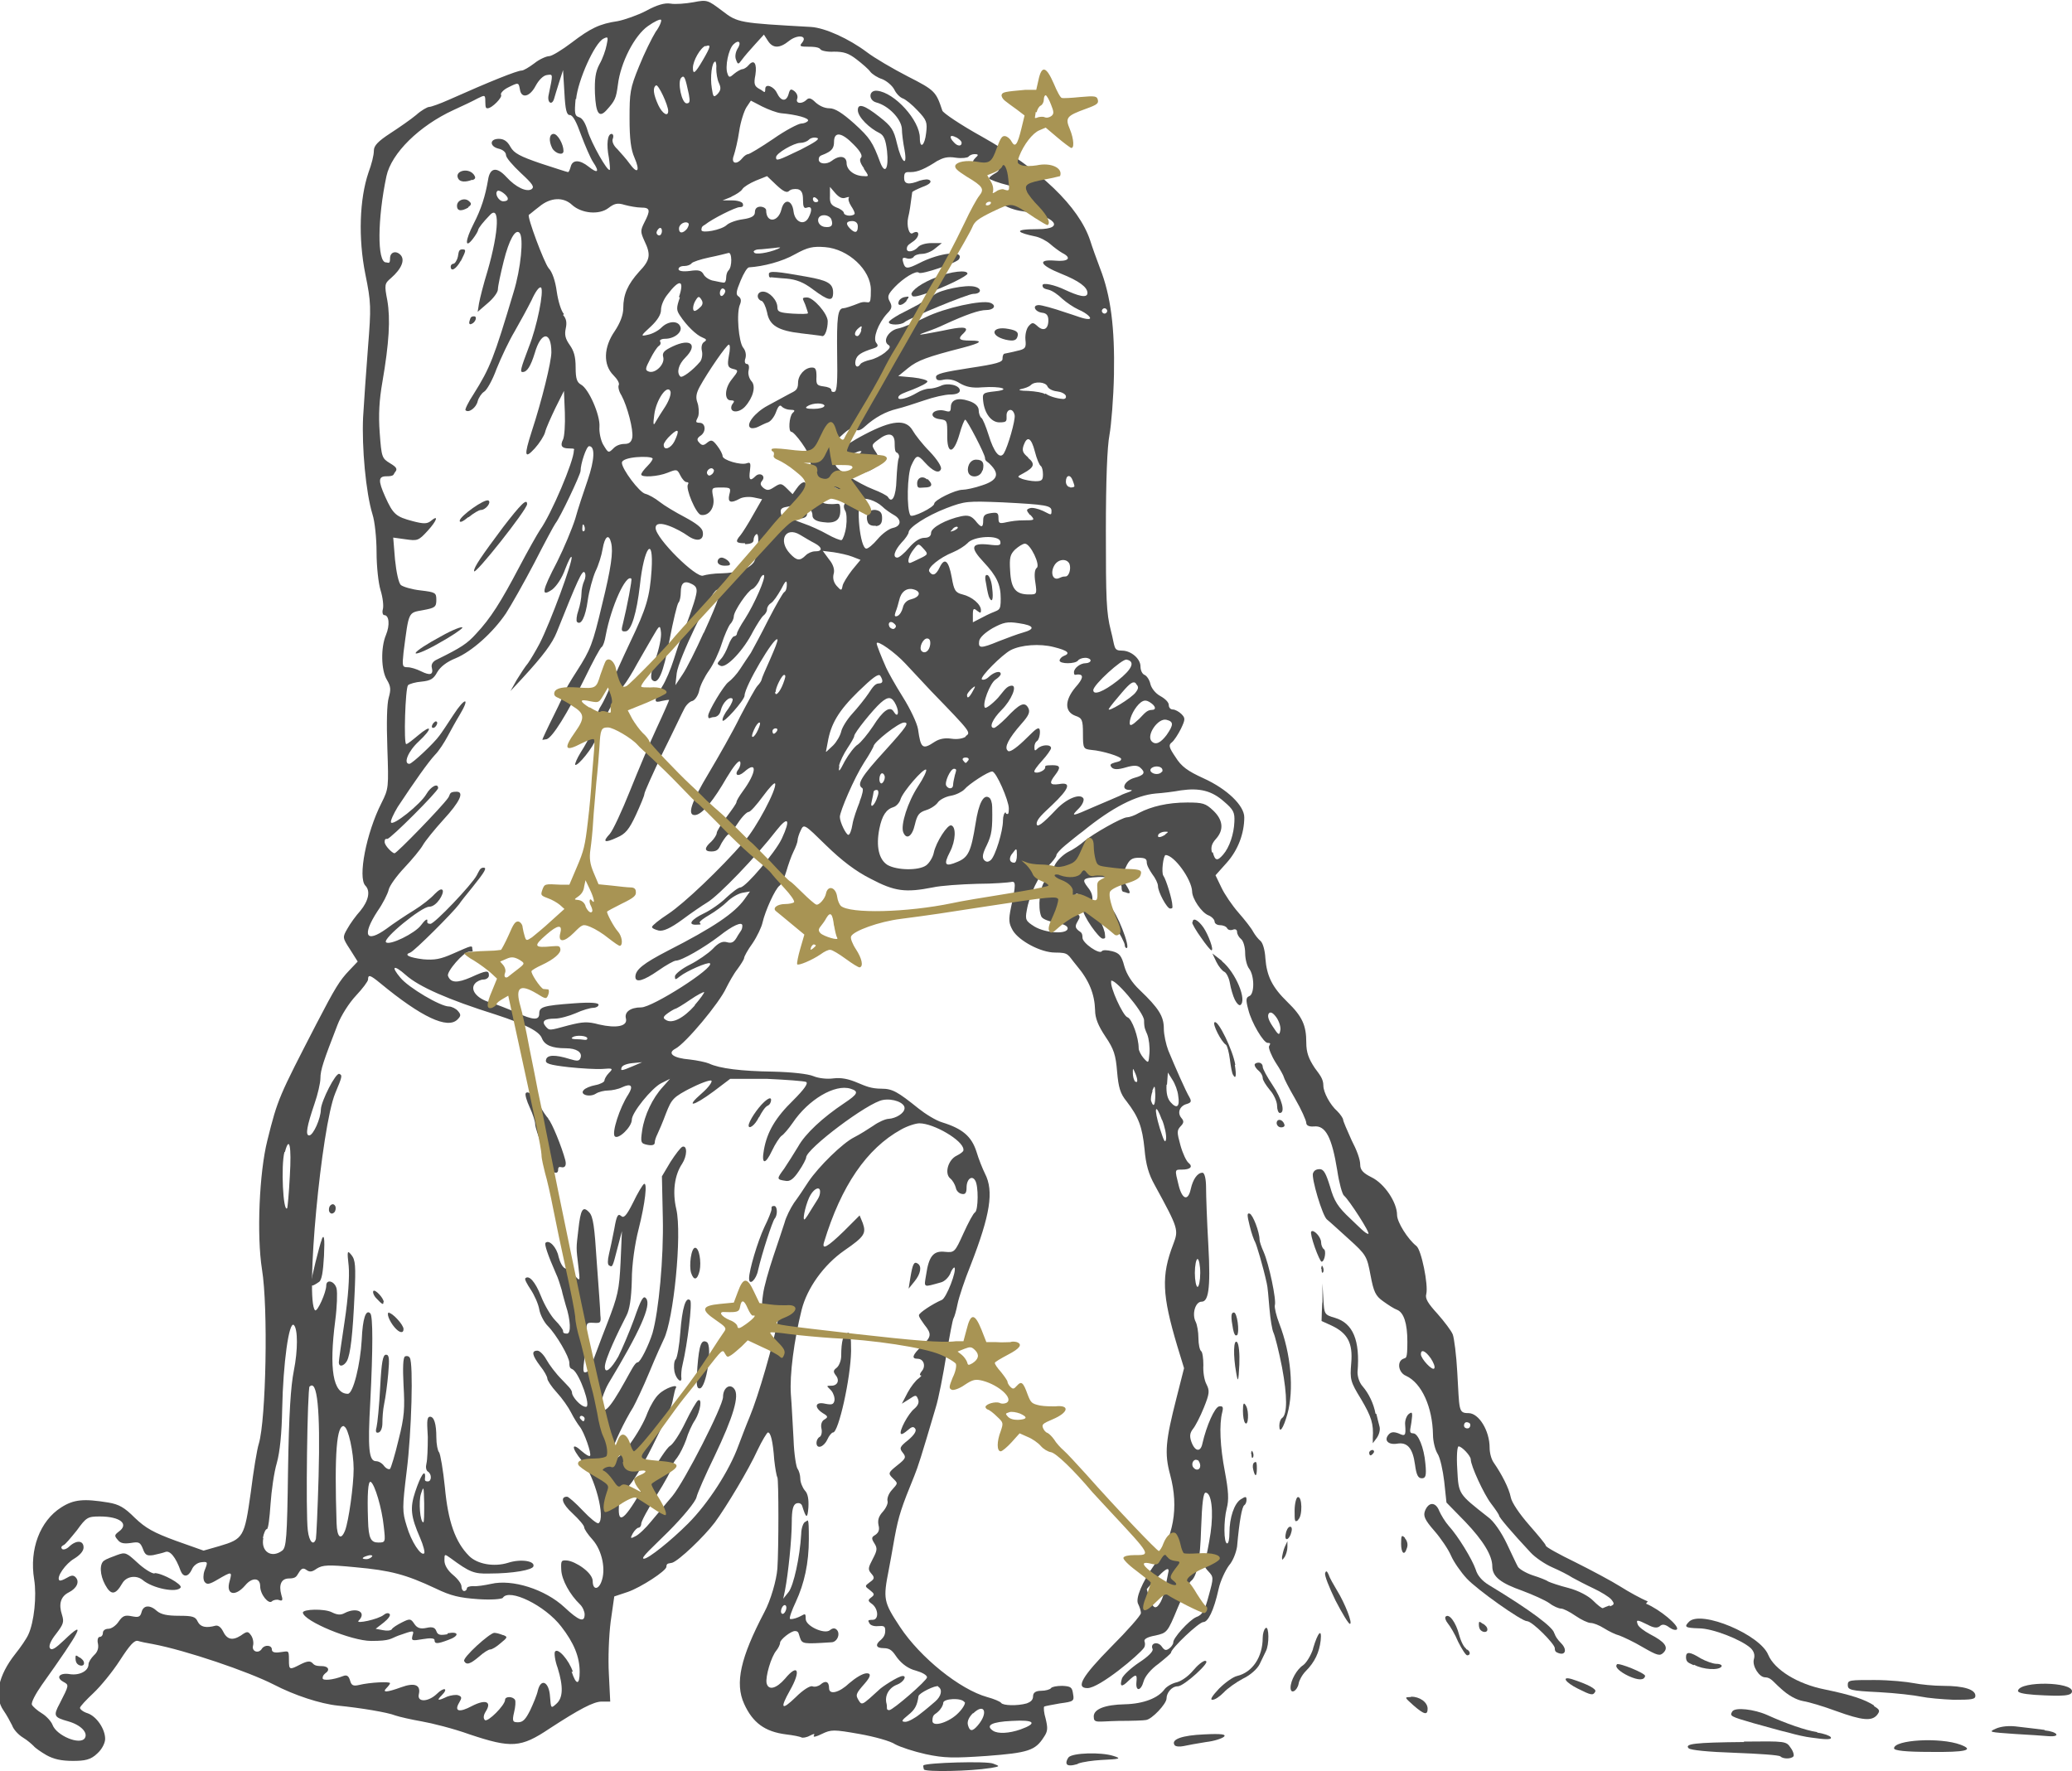 <?xml version="1.0" encoding="UTF-8"?><svg id="a" xmlns="http://www.w3.org/2000/svg" viewBox="0 0 461.1 394.2"><defs><style>.b{fill:#a89454;}.c{fill:#4d4d4d;}</style></defs><g><path class="c" d="m377,370.5c2,1.1,5.5,1.3,6.1.4.2-.3-.3-.6-1.1-.6s-2.4-.6-3.5-1.2c-2.4-1.5-3.3-1.6-3.3-.3s.8,1.3,1.7,1.8Z"/><path class="c" d="m388.1,387.7c-11,.1-13.3.4-12.3,1.4.4.4,4.3.8,10.3,1,5.3.2,9.8.5,10.1.8.6.6,2.4.6,2.9,0,.2-.2,0-1.1-.6-1.9-1-1.5-1.1-1.5-10.4-1.4Z"/><path class="c" d="m404.4,385.5c-2.6-.4-6.9-1.9-11.1-3.8-2.9-1.3-7.2-1.8-7.8-.8-.6,1-.5,1.1,4.7,2.6,2.6.7,6,1.7,7.8,2.1,1.7.5,4,1,5,1.1,3.4.5,4.8.5,4.4-.1-.2-.3-1.5-.8-3-1Z"/><path class="c" d="m421.5,389.1c0,.5,2.5.8,8.1.8,7.8.1,9.9-.4,6.7-1.6-4.5-1.7-14.8-1.1-14.8.8Z"/><path class="c" d="m417.1,379.6c-2.1-1.4-5.2-2.4-11-3.6-6.1-1.2-11.2-4.4-12.6-7.7-1.8-4.5-14.9-10-17.6-7.4-1.2,1.2-.9,1.4,2.2,1.5,3,0,9.4,2.5,11.5,4.4.7.7,1,1.5.7,2.5-.4,1.5,1.2,4,2.5,4s1.9,1.1,3.4,2.4c1.7,1.6,3.5,2.6,5.1,2.9,1.3.2,4.6,1.2,7.3,2.2,5.8,2.1,7.9,2.3,9.1.9.7-.9.7-1.2-.7-2Z"/><path class="c" d="m432.5,375.2c-2.1,0-5.1-.3-6.6-.6-1.5-.3-5.4-.7-8.7-.7-5.6,0-6,0-6,1.1s.6,1.3,6.9,1.6c3.8.2,8,.7,9.4,1,1.4.3,4.7.6,7.3.7,4,0,4.8-.1,4.8-.9,0-1.4-2.6-2.2-7.1-2.2Z"/><path class="c" d="m455,385c-1.5-.2-4.1-.5-5.8-.7-2.1-.3-3.8-.1-5,.4-1.8.8-1.5.8,4.1,1.2,3.3.2,6.7.4,7.6.5,2.8.2,2-1-.9-1.3Z"/><path class="c" d="m449.1,376.2c-.2.5,1,.8,3.7,1,6.6.4,8.3.2,8.3-.8,0-2.1-11.3-2.3-12-.2Z"/><path class="c" d="m188.6,296.8c-.9,0-1.4,1.6-1.4,5,0,1-.5,2.2-1,2.6-.8.6-.8.9-.2,1.7.9,1.1.4,2.3-1,2.3s-.9.1,0,1.1c.5.6.8,1.6.7,2.2-.2.9-.6,1-2.1.7-2.2-.5-2.5.8-.5,2.1,1.2.7,1.2.9.4,1.4-.6.3-.9,1.1-.7,2,.2.8,0,1.7-.4,1.9-.4.2-.7.8-.7,1.3,0,1.5,1.6,1,2.4-.7.4-.9,1-1.6,1.3-1.6,1.2,0,3.9-12,4-18.1,0-3.1-.1-4.1-.8-4.1Z"/><path class="c" d="m204.2,281.2c-.8-.5-1.1.1-1.6,3.1l-.4,2.5,1.3-1.6c1.4-1.7,1.7-3.4.7-4Z"/><path class="c" d="m71.6,275.9c-.5,1.2-2.4,8.9-2.4,9.8s1,.1,1.8-.4c.6-.4.9-2.2,1.1-5.8.2-4.1,0-4.9-.5-3.7Z"/><path class="c" d="m223.8,75.6c1.8.4,2.5.2,2.7-1,.1-.7-.4-1.1-2.1-1.4-3.7-.7-4.3,1.5-.6,2.4Z"/><path class="c" d="m111.9,363.9c-.7-.3-1.5-.5-1.9-.5-1,0-7.2,5.6-6.7,6.3.5.9,1.3.7,3.3-1,1-.9,2.1-1.6,2.5-1.6s1.4-.6,2.3-1.4c1.6-1.3,1.6-1.4.6-1.8Z"/><path class="c" d="m92.5,145.3c-.2.5,2.1-.4,4.9-2,2.9-1.6,5.3-3.2,5.5-3.6.1-.4-2.1.4-4.9,2-2.8,1.5-5.3,3.1-5.5,3.6Z"/><path class="c" d="m102.6,58c1.1-2.2,1.2-2.5.3-2.5s-.8.7-1,1.6c-.2.9-.7,1.6-1,1.6s-.6.3-.6.6c0,1.3,1.2.6,2.2-1.2Z"/><path class="c" d="m105.1,40.1c.8-.3.8-.6.3-1.3-1.3-1.6-4.4-.7-3.4,1,.4.7,1.6.8,3.1.2Z"/><path class="c" d="m104.2,46.1c.7-.5.8-.8.2-1.3-.9-.9-2.7-.3-2.7,1s1.1,1.2,2.5.4Z"/><path class="c" d="m99.6,363.7c-1.6.3-2.2.2-2.5-.7-.3-.8-.9-1-2.2-.7-1.4.3-2.1,0-2.7-.9-.8-1.2-1-1.2-2.8-.3-1,.5-2.1,1.2-2.2,1.5-.2.3-1.1.4-2,.2l-1.6-.3,1.8-1.4c1-.8,1.6-1.6,1.3-1.9-.3-.3-.8-.2-1.3.2-1.2,1-6.4,2.1-5.6,1.3,1.9-1.9-.4-3.1-3.1-1.7-.9.5-1.7.4-2.9-.2-1.6-.8-6.4-.7-6.4.1.2,1.9,10.8,6.3,15.2,6.3s4.2-.5,6.1-1.2c3.4-1.2,3.5-1.2,3.1,0-.3,1.2-.1,1.2,2.3.8,1.7-.3,2.6-.2,2.6.2,0,.9.6.9,3,0,2.6-.9,2.5-2-.1-1.5Z"/><path class="c" d="m17.7,368.9c-.8-.6-.9-.6-.9.1s.2,1.1.4,1.3c.6.6,1.5.5,1.5-.1s-.4-.9-.9-1.3Z"/><path class="c" d="m73.5,268.3c-.3.3-.4,1-.2,1.4.3.5.7.5,1.1.1.3-.3.4-1,.2-1.4-.3-.5-.7-.5-1.1-.1Z"/><path class="c" d="m104.3,115.1c1.1-.9,2.3-1.6,2.7-1.6,1.1,0,2.4-1.7,1.7-2.1-.8-.5-6.4,3.5-6.4,4.5,0,.5.7.2,1.9-.8Z"/><path class="c" d="m77.6,281.8c.2,2.3-.1,6.9-.9,12.2-.7,4.6-1.3,8.8-1.3,9.2,0,1.1,1.1.9,1.8-.3.8-1.5,1.3-5.9,1.7-14.8.3-6.3.2-7.7-.7-8.8-.9-1.1-1-1-.6,2.5Z"/><path class="c" d="m150.3,302.6c-.3.4-.4,1.6-.2,2.7.4,1.8,1.8,2.8,1.5,1.1,0-.4,0-1.6.3-2.7,1.1-4.6,2.2-13.8,1.7-14.3-1-1-1.8,1.8-2.2,7.1-.2,2.9-.7,5.6-1,6Z"/><path class="c" d="m96.7,160.7c-.3.2-.6.7-.6,1s.3.4.6.2c.3-.2.6-.7.6-1s-.3-.5-.6-.2Z"/><path class="c" d="m366.7,356.4c-1.5-.6-4.2-2.1-6.1-3.3-1.9-1.2-6.4-3.6-10-5.4-3.7-1.8-6.6-3.4-6.6-3.7s-1.7-2.3-3.7-4.6c-2.1-2.4-3.9-5-4.1-6.2-.4-2-2-5.1-3.8-7.7-.5-.7-.9-2.1-.9-3.3,0-3.8-2.4-7.7-4.7-7.7s-2-.6-2.5-9.1c-.2-3.8-.7-7.6-1-8.4-.3-.8-1.9-2.9-3.4-4.6-2.1-2.3-2.8-3.4-2.5-4.4.5-2-1.1-9.9-2.2-10.7-1.9-1.5-4.3-5.3-4.3-6.9,0-2.8-2.8-7-5.7-8.4-1.8-.9-2.5-1.6-2.5-2.8s-.8-3.3-1.9-5.4c-1-2.2-1.9-4.3-1.9-4.6s-.6-1.2-1.3-1.9c-1.6-1.4-3.1-4.2-3.1-5.7s-.8-2.4-1.9-3.9c-1.4-2.1-1.9-3.5-1.9-5.7,0-3.8-.9-5.8-4.2-9-3.4-3.3-4.6-5.8-4.9-9.7-.1-1.9-.6-3.5-1.1-3.9-.5-.4-1.2-1.3-1.6-2-.4-.8-1.9-2.7-3.3-4.3-1.4-1.6-3.1-4.1-3.8-5.6l-1.3-2.7,2.5-2.8c2.5-2.8,3.9-6.5,3.9-10.1,0-2.6-3.8-6.3-9.1-8.7-3.5-1.6-4.9-2.6-6.2-4.7-1.5-2.2-1.6-2.7-.8-3.3.5-.4,1.4-1.8,2-3,1-2.1,1-2.4.1-3.3-.5-.5-1.4-1-1.9-1s-.9-.4-.9-1-.8-1.4-1.9-2c-1.1-.6-2-1.8-2.2-2.7-.2-.9-.8-1.8-1.3-2-.5-.2-.9-1-.9-1.9,0-1.7-2.1-3.5-4.1-3.5s-1.5-.7-2.5-4.5c-1-3.9-1.1-7-1.1-22,0-11.6.3-18.9.8-21.5.4-2.2.9-8.3,1-13.4.2-10.4-.7-17.6-3.1-23.7-.8-2.1-1.8-4.9-2.2-6.2-2.5-7.5-11.1-15.8-24.1-23.1-4.7-2.6-8.7-5.3-8.8-5.8-1.4-4.2-1.6-4.5-7.7-7.6-3.3-1.7-7.4-4.1-9.1-5.4-4-3-9.3-5.4-12.4-5.6-16-.9-16.3-.9-19.8-3.6-3.2-2.4-3.3-2.5-6.4-1.9-1.7.3-4,.5-5.1.3-1.3-.2-3,.3-5.4,1.6-1.9,1-4.8,2-6.3,2.3-4.1.6-6.1,1.6-10.3,4.8-2.1,1.6-4.4,3-5,3s-2.2.7-3.3,1.6c-1.2.9-2.4,1.6-2.8,1.6-1,0-7,2.4-16.2,6.5-2,.9-4,1.6-4.4,1.6s-1.8.8-2.9,1.8c-1.2,1-3.8,2.8-5.8,4.1-2.6,1.7-3.6,2.7-3.6,3.8s-.5,3-1.2,4.9c-2,5.9-2.3,14.6-.7,22.6,1.3,6.4,1.3,7.4.6,16.2-.4,5.2-.9,12.2-1.1,15.7-.3,6.6.6,16.7,2.1,21.6.5,1.5.9,5.3.9,8.4,0,3.1.4,6.9.9,8.5.5,1.6.7,3.5.5,4.2-.2.7,0,1.3.3,1.3,1.1,0,1.3,2.2.4,4.4-1.2,2.8-1.1,7.9.2,10,.9,1.5.9,2.2.4,4-.4,1.4-.5,5.5-.3,11.2.3,8.8.3,9-1.3,12.2-3.4,6.7-5.3,16.6-3.6,18.4,1.2,1.2.7,3.4-1.1,5.6-1,1.1-2.3,2.9-2.9,4-1.1,1.9-1.1,2,.6,4.6l1.7,2.7-1.9,2c-2.1,2.2-3.1,3.8-7.3,11.9-8.3,16.1-8.6,16.6-10.9,25.9-1.8,7.1-2.4,21.1-1.2,28.7,1.4,8.5.9,33.4-.7,38.8-.4,1.2-1.2,6.1-1.8,10.9-1.4,9.9-1.6,10.3-7,11.9l-3.5,1-6.2-2.2c-4.9-1.8-6.7-2.8-9.1-5.1-2.3-2.3-3.5-3-5.9-3.4-5.5-.9-7.7-.7-10.5,1.1-4.7,3-7.1,9.3-6,16,.6,3.7,0,9.5-1.3,12.3-.4.9-1.7,2.8-2.9,4.3-3.8,4.8-4.8,9.5-2.6,12.6.7,1,1.5,2.5,1.9,3.3.3.9,1.4,2.1,2.4,2.7,1,.6,2,1.5,2.4,1.9.3.4,1.6,1.3,2.8,2,1.6.9,3.3,1.3,5.9,1.3s4-.2,5.5-1.7c1-.9,1.7-2.3,1.7-3.2,0-2.2-1.9-5-3.9-5.7-1-.3-1.7-.9-1.7-1.2s1.4-1.8,3-3.3c1.6-1.5,4.3-4.8,5.9-7.3,2.2-3.4,3.2-4.5,4-4.3.6.2,2.1.5,3.3.7,7.4,1.4,21.2,6.1,26.9,9,4.6,2.4,10.4,4.3,14.3,4.7,5,.5,11.1,1.5,12.8,2.2.9.3,3.5.9,5.8,1.3,2.3.4,7.1,1.6,10.7,2.9,9.3,3.1,11.4,3,17.8-1.3,6.6-4.3,9.8-6,11.6-6h1.9l-.3-6.1c-.2-3.5,0-8.5.4-11.7l.8-5.6,3-1c2.9-1,8.6-4.7,8.6-5.6s.6-.7,1.3-.9c1.5-.5,7-5.7,9.5-9,2.5-3.4,7.5-11.7,9.5-16.1,1-2.1,2.1-3.9,2.3-3.9.6,0,1.1,1.9,1.4,6.1.2,1.8.5,3.6.7,3.9.3.5.3,15.9,0,20.3-.2,2.6-1.5,7.1-2.9,9.7-5.3,10.1-6.6,15.8-4.5,20.4,1.9,4.2,4.6,6.2,9.3,6.8,1.7.2,3.2.5,3.5.7.2.1,1.1,0,1.8-.4,1-.5,1.2-.5.9,0-.2.4.6.2,1.8-.4,2.1-1,2.6-1,8.3,0,3.4.6,7,1.6,8,2.3,1.1.6,4.1,1.6,6.8,2.2,4.2.9,6.2.9,13.6.4,9.2-.7,10.8-1.2,12.7-4.2.9-1.3.9-2,.4-4.1-.4-1.3-.5-2.6-.3-2.7.2-.1,1.8-.4,3.5-.7,3-.4,3.2-.5,2.9-2.1-.2-1.5-.5-1.7-2.4-1.8-1.2,0-2.3.2-2.5.5-.2.3-1.2.6-2.2.6s-1.8.3-1.8,1.2-.6,1.3-1.4,1.6c-2.1.6-5.3.5-5.7-.1-.2-.3-1.6-.9-3.1-1.3-6.1-1.7-14.9-8.8-19.4-15.6-3.7-5.6-3.8-6.2-2.5-12.8.2-1,.8-4.3,1.3-7.2.9-4.8,1.5-6.6,4.4-13.7.8-2,1.4-3.8,4.7-15,.7-2.2,1.7-7.5,2.4-11.8.7-4.2,1.4-7.9,1.6-8.2.2-.3.6-1.7.9-3.2.3-1.5,1.6-5.4,2.9-8.6,4.4-11.3,5.2-16.5,3.2-20.4-.5-1-1.4-3.2-1.9-4.9-1.1-3.4-3.1-5.1-7.6-6.5-1.4-.4-3.8-1.9-5.3-3.1-4.6-3.7-5.8-4.4-8.2-4.4s-3.6-.6-5.3-1.3c-2.1-.9-3.7-1.2-5.4-1-1.4.2-3.3,0-4.5-.5-1.2-.5-4.8-.9-9-1-7-.1-11.9-.7-14.2-1.8-.7-.3-2.6-.7-4.3-.9-3.7-.3-5.1-1.4-3.2-2.4,2.3-1.2,9.8-10.2,11.3-13.5.6-1.2,1.7-3.2,2.5-4.2.8-1.1,1.5-2.2,1.5-2.5s.8-1.8,1.9-3.3c1-1.5,2-3.6,2.2-4.6.6-2.6,2.8-7.5,3.8-8.2.4-.3,1.1-1.8,1.5-3.2.4-1.4,1.1-3.4,1.6-4.4.5-1,.9-2.1.9-2.5,0-.4.3-1.4.7-2.2.7-1.5.8-1.4,5.7,3.4,3.4,3.3,6.5,5.7,9.9,7.4,5.3,2.8,7.7,3.1,13.8,1.9,1.8-.4,6.3-.7,9.9-.8,3.6,0,7-.3,7.5-.4,1.1-.3,1.1.6,0,5.6-.6,2.9-.5,3.6.4,5.2,1.4,2.3,6.2,4.9,9.4,4.9s2.7.4,4.8,2.9c2.8,3.3,4,6.4,4.1,9.9,0,1.8.7,3.5,2.3,5.9,1.9,2.8,2.3,4.1,2.6,7.8.3,3.5.7,4.9,2.1,6.6,2.7,3.5,3.5,5.7,4,10.6.3,3.5.9,5.6,2.3,8.1,5.3,9.7,5.3,9.9,4.1,13.1-2.7,7-2.5,11.3.9,22.7l1.5,4.9-1.7,6.7c-2.4,9.4-2.7,12.2-1.4,17,2,7.4.8,13.9-3.6,20.2-2.6,3.7-4.2,7.4-3.5,8.6.3.6.6,1.5.6,2s-3,3.9-6.6,7.5c-6.5,6.6-8,9.2-5.3,9.2s11.6-7.5,12.6-9c.2-.3.3-.9.1-1.4-.2-.5.7-1,2.4-1.3,2.6-.6,2.7-.6,5-6.2,1.3-3.1,2.6-5.7,2.9-5.9,1.4-1,2.1-4.7,2.3-11.8.2-5.7.5-7.9,1-7.9,1.3,0,1.8,4.1,1.1,9-.4,2.6-.9,5.2-1.2,5.9-.4.9-.2,1.7.7,2.6,1.2,1.3,1.2,1.4.1,5.4-.9,3.4-1.4,4.3-2.8,4.8-1.6.7-5.3,4.8-5.1,5.7,0,.2-.3.8-.8,1.2-.8.6-1.1.6-1.8-.4-.9-1.2-2.6-.7-2,.6.2.5-1,1.7-3,3-1.8,1.2-3.5,2.8-3.8,3.5-.6,1.9-.1,2.1,1.4.6,1.7-1.6,2-1.6,1.8.3-.2,2.1,1,2,1.6-.2.3-1.1,1.6-2.7,3.3-3.9,1.5-1.2,2.8-2.3,2.8-2.5,0-.9,6.2-6.8,7.2-6.8s2.3-2.4,3.4-7.4c.4-1.8,1.5-4.1,2.3-5.2.9-1,1.6-2.9,1.8-4.2.5-5.7,1.1-8.9,1.6-9.2.3-.2.5-.7.5-1.2,0-.8-.2-.8-1.3-.1-1.4.9-2.5,4-2.5,7.5,0,1.3-.2,2.3-.5,2.3-.8,0-.8-5.1-.1-7.8.5-1.9.4-3.8-.4-8.1-1.1-5.7-1.3-10.6-.6-13.3.3-1.2.1-1.4-.7-1.3-1,.2-2.8,4.3-3.7,8.2-.4,2.1-1.7,1.9-2.5-.4-.4-1.2-.3-1.9.4-2.8.5-.6,1.6-2.7,2.4-4.7,1.3-3.2,1.3-3.8.6-5.2-.5-.9-.8-2.8-.7-4.3,0-1.5-.2-2.9-.5-3.1-.3-.2-.6-1.5-.6-2.9s-.3-3-.6-3.6c-.9-1.7-.1-4.5,1.3-4.5s2.1-2.3,1.5-12.7c-.3-5.2-.5-10.9-.5-12.7s-.3-3.3-.8-3.3c-1.1,0-2.1,1.4-2.6,3.6-.6,2.8-1.9,2.4-2.7-.8-.9-3.6-.9-3.5.8-3.5s2.5-.6,1.4-1.5c-.5-.4-1.3-2.1-1.8-3.9-.8-2.9-.8-3.3,0-4.2.8-.8.8-1.2.2-1.9-1-1.2-.3-2.7,1.2-3.1,1-.3,1.1-.6.6-1.5-.8-1.3-3.3-7-4.7-10.4-.5-1.3-1-3.5-1-4.9,0-2.7-1.1-4.5-5.4-8.6-1.7-1.6-2.9-3.5-3.4-5.3-.6-2.3-1.1-2.9-2.7-3.3-1.2-.3-2.1-.3-2.3,0-.5.8-4.3-1.8-4.3-3s-.4-1.2-.9-1.6c-.7-.6-.8-1-.2-2,.6-1,.6-1.3,0-1.6-.9-.3-1.1-4.6-.2-4.6s1.3,1.5,1.3,3.2,3.7,6.8,4.5,6.8.5-.4.5-.9c0-1.3-2-5.3-2.7-5.3s-.4-.8-.2-1.8c.3-1.3,0-2.3-.9-3.4-1.4-1.8-1.2-2.1,2.2-2.3,2.7-.2,5.3.9,5.3,2.2s.4,1,.9,1.2c1.2.5,1.2.1,0-1.8-.9-1.4-.9-1.7,0-3.7.8-1.8,1.4-2.2,2.9-2.2s1.8.3,1.8,1,.6,1.7,1.2,2.6c.7.9,1.3,2.1,1.3,2.7,0,1.3,2,5,2.7,5s.5-.3.5-.7c0-1.2-1.4-5.8-2-6.6-.5-.7,0-4.6.5-4.6,1.9,0,5.8,5.4,5.9,8.1,0,1.6,2.1,4.7,3.6,5.3.8.3,1.4,1,1.4,1.4s.5.8,1.2.8,1.4.3,1.6.7c.2.4.8.5,1.3.3.5-.2.9,0,.9.5s.4,1.2.9,1.6c.5.4.9,1.8.9,3.1s.4,2.9.9,3.5c1.2,1.6,1.2,5.7,0,6.1-.7.3-.8.8-.2,3,.7,2.9,3.4,7.4,4.3,7.4s.5.3.3.8c-.1.4.5,2,1.5,3.6,1,1.5,1.8,3,1.8,3.2s1.1,2.4,2.5,4.8c1.4,2.4,2.5,4.9,2.5,5.4s.5.9,1.7.8c2.6-.3,4,2.4,5.2,9.8.4,2.7,1.1,5.3,1.5,5.6,1.1.9,6,8.5,5.4,8.5s-2-1.5-3.9-3.3c-2.9-2.7-3.7-4-4.6-7.2-.9-2.9-1.4-3.9-2.3-3.9s-1.3.4-1.5.9c-.4,1.1,2.1,9.5,3.1,10.3.4.3,2.6,2.3,4.8,4.3,4,3.6,4.1,3.9,4.9,8.1.7,3.7,1.1,4.6,2.8,5.8,1.1.8,2.5,1.7,3.1,1.9,1.5.6,2.3,3,2.3,7.1s-.3,3.5-.9,3.8c-1.5.6-1.1,3.1.6,3.8,3.5,1.6,5.9,7,6,13.1,0,1.5.5,3.4,1,4.2.6.9,1.2,3.7,1.5,6.2l.5,4.7,4.2,4.3c4,4.2,6,7.5,6,9.9s2.1,3.8,6.6,5.4c2.4.9,5.1,2.1,6.1,2.8.9.7,2.1,1.2,2.6,1.2s1.9.7,3.2,1.6c1.3.9,2.8,1.6,3.4,1.6s1.9.5,3,1.2c1.1.7,2.6,1.4,3.4,1.6.8.3,3.2,1.4,5.2,2.6,3.3,1.9,3.8,2,4.6,1.2,1.2-1.2.3-2.4-3-4.1-1.3-.7-2.5-1.6-2.7-2.1-.5-1.2-.2-1.2,2.2,0,1.3.7,2.1.8,2.7.3.5-.5,1.2-.4,2.1.3.7.5,1.5.7,1.7.4.5-.8-3.8-4.4-6.9-5.7Zm-141.5,26.6c5-.3,5.8.5,1.9,1.9-2.6.9-5,1-6.1.3-1.8-1.2-.3-2,4.2-2.2Zm34.8-33.1c-.2,1-.5,2.6-.7,3.6-.2.9-.6,2.3-1,3-1,1.8-1.7,1.6-2.4-.7-.4-1.1-.7-2-.7-2.1s1.2-1.4,2.6-2.9q2.6-2.7,2.2-.8Zm6.5-25c.3.2.6.8.6,1.3,0,1-1,1.2-1.6.3-.5-.8.2-2,1-1.5Zm0-44.7c.3,0,.6,1.4.6,3.1s-.3,3.1-.6,3.1-.6-1.4-.6-3.1.3-3.1.6-3.1Zm-6.8-38.8l.2-2.7,1,1.6c.6.9,1.2,2.5,1.3,3.6.4,2.4-.3,3-1.7,1.4-.7-.8-1-2-.9-3.9Zm-1.1,7.8c.6,1.5,1,3.4.9,4.3-.2,1.1-.5.4-1.4-2.4-1.4-4.6-1-5.9.5-1.8Zm-6.1-8.7c-.2-.2-.4-1-.4-1.7,0-1.2,0-1.2.6.2.6,1.5.5,2.3-.3,1.5Zm3.9,2.3c.6-1.4.6-1.3.7.8,0,2.4-.4,3-.9,1.5-.2-.4,0-1.5.3-2.3Zm-9.2-24.4c.4-1.3,7.4,6.9,7.4,8.7s.3,2.1.7,3.1c.4,1,.6,2.9.5,4.2-.2,2.3-.2,2.3-1.3,1.1-.6-.7-1.1-1.7-1.1-2.2,0-2.4-1.5-6.6-2.5-6.9-1-.3-4-6.9-3.6-8Zm12.4-58.2c1.6.4,1.6,1.1,0,3.4-1.3,1.7-2.4,2.3-3.3,1.4-1.3-1.3,1.4-5.3,3.3-4.8Zm-1,11.5c-.5.8-2,.7-2.5,0-.5-.8,1.2-1.5,2.2-.9.4.2.5.7.3,1Zm-2.7-15.4c1.3.8,1.5,1.7.4,1.7s-1.7.9-2.8,2c-1.6,1.5-2.1,1.7-2.1.9,0-1.3,1.2-3.6,2.5-4.6.7-.5,1.2-.5,2,0Zm-3.1-4.1c.6.6.6,1,0,1.8-.8,1.3-6.8,4.9-6,3.7.3-.5,1.6-2.1,2.9-3.6,1.8-2.1,2.5-2.6,3.1-2Zm-7-83.6c.3,0,.6.3.6.6s-.3.6-.6.6-.6-.3-.6-.6.3-.6.6-.6Zm4.9,78.2c2,.4,1.3,2.1-2,4.7-3.2,2.5-5.4,3.3-5.4,2.1s6.4-7,7.4-6.8Zm-38-116.3c.7.4,1.3.9,1.3,1.3,0,.8-.9.8-1.7-.1-1.2-1.2-.9-1.9.5-1.1Zm-4.2,5.4c1.3-.8,2.4-1.1,4.2-.8,1.4.2,2.6,0,2.8-.2.2-.3.8-.6,1.4-.6.8,0,.9.2.3.7-1.3,1.3-.8,1.7,2,1.7s4.1.9,2.2,1.9c-.7.4-1.3.9-1.3,1.1s2,1,4.5,1.6c4.1,1,4.4,1.2,3.3,2-.7.5-2.3.9-3.7.9h-2.5s1.4,1.2,1.4,1.2c.8.7,2.8,1.4,4.4,1.6,7.2,1,9.8,4,3.5,4s-4.1.9-.7,1.6c1.1.2,2.6,1,3.4,1.7.8.7,2,1.6,2.7,2,2.2,1.1,1.4,2-1.7,1.7-3.9-.3-3.3,1,1.4,2.9,4,1.6,5.9,3,5.9,4.3s-2.2.6-5-.7c-2.3-1.1-5-1.7-5-1s.6.8,1.4,1c.8.2,2.1,1.1,3,2,.9.8,2.5,1.9,3.6,2.4,1.9.8,3.3,2.1,2.2,2.1s-2.6-.7-5.2-1.5c-2.6-.9-5.2-1.6-5.8-1.6-1.6,0-.9,1.5.7,1.7,1,.1,1.4.6,1.4,1.7,0,2-1.1,2.5-2.4,1.3-1-.9-1.2-.9-2,0-.5.6-.8,1.9-.7,3,.2,1.8,0,2.1-1.9,2.5-1.1.3-2.3.5-2.7.6-.3,0-.5.5-.5,1.1.1.8-1.3,1.2-7.3,2.1-5.8.9-7.5,1.3-7.5,2s.5.9,1.7.6c1.1-.2,2.4,0,3.6.8,1.4.8,2.7,1.1,5,.9,4.2-.3,6.6.5,2.8.9-2.7.3-2.8.4-2.6,2.2.3,2.7,1.8,4.7,3.6,4.7s1.6-.3,1.6-1.6,1.4-1.8,1.8,0c.2,1.1-1.5,7-2.4,8.5-.9,1.4-2.2-.2-3.4-4.1-.6-1.9-1.3-3.6-1.6-3.8-.3-.2-.6-1-.6-1.7s-.6-1.6-2.3-2.1c-2.4-.8-3.9-.2-3.9,1.4s-.8.8-2,.7c-2.5-.1-2.9,1.7-.4,2,1.6.2,1.6.4,1.6,3.4-.1,4.5,1.4,4.5,2.7,0,.5-1.8,1.1-3.3,1.3-3.3.4,0,4.4,7.7,4.4,8.5s.6.8,1.2,1.5c2.1,2.1,1.6,3.5-1.8,4.6-1.7.6-3.7,1-4.4,1-1.6,0-6.3,2.3-6.3,3.1s-4.9,3.2-5.3,2.6c-.9-1.4-.7-9.2.2-11.1,1.1-2.4,1.4-2.5,3-.7,1.8,2,3.2,2.6,3.6,1.5.2-.5-.8-2.1-2.5-3.9-1.6-1.6-3.3-3.8-3.8-4.7-1.5-2.6-4.6-2.3-10.7.9-2.7,1.4-5.1,3-5.3,3.4-.4,1.2-2.2,1.1-2.2,0s1-1.9,2.3-3.1c1.7-1.6,2.5-2,3.1-1.5.6.5,1.2.3,2.2-.6,2.2-2,4.6-3.3,7.1-3.9,1.3-.3,4-1.2,6.1-1.9,2-.7,4.6-1.3,5.8-1.3s2.1-.3,2.1-.9c0-1.2-2.8-1.8-4.3-1-.7.3-1.8.6-2.5.6s-1.9.4-2.7.9c-2,1.2-4.2,1.8-4.2,1.1s1.4-1.1,3.2-1.8c1.7-.7,3.2-1.4,3.3-1.8,0-.3-1.4-.7-3.2-.9l-3.3-.3,2.2-1.8c2.1-1.7,4.3-2.5,12.1-4.5,4.2-1.1,4.7-1.6,1.8-1.6s-2.8-.5-1.5-1.7c1.2-1.2.2-1.5-3.3-.8-1.8.4-4.2.8-5.2,1-1.7.3-1.7.2.3-.5,1.2-.4,2.9-1.1,3.7-1.5,5-2.3,7.9-3.3,9.5-3.3s2.4-1,.9-1.6c-1.9-.7-10.1,1.1-14.4,3.2-2.4,1.2-5.1,2.3-6.1,2.5-2.1.4-3.5,2.7-2.3,3.6.7.4.5.8-.7,1.8-.9.7-2.3,1.4-3.3,1.6-.9.2-1.9.6-2.1.9-.7,1.1-1.4.5-1.1-.8.3-1.2,1.2-1.8,4.1-2.7.9-.3,1-.6.5-1.2-.8-1,.4-4.3,2.4-6.5,1.1-1.1,1.2-1.6.6-2.7-.6-1.1-.4-1.6,1.1-3.2,1.9-2,4.8-3.8,5.4-3.2.5.5,8.4-2.2,8.9-3,1.3-2.1-4.3-1.5-8.9.9-2.6,1.3-3.1,1.3-3.5-.2-.3-1-.1-1.2.8-.9.6.2,1.3,0,1.5-.3.2-.4,1.1-.7,1.9-.7s2.1-.5,2.9-1.2l1.5-1.2h-2.3c-1.3,0-2.6.4-3,.9-.9,1-2.5,1.3-2.5.4s.7-1.1,1.6-1.8c1.4-1.1,1.2-2.6-.3-1.7-.8.5-1.4-1.7-1-3.5.3-1.2.5-2.5.9-5.6,0-.2,1.1-.7,2.3-1.2,1.4-.5,2-1,1.7-1.4-.4-.4-1.2-.3-2.3,0-2.5,1-3.5.8-3.5-.6s.4-1.3,1.5-1.3c1.5,0,3.2-.7,6.2-2.7Zm21.9,93.7c.4,2.7.3,2.7-1.4,2.7-2.9,0-4-1.2-4.2-5.2-.2-3,0-3.7,1.1-4.8.8-.7,1.7-1.3,2.2-1.3,1.2,0,3.5,4.8,2.6,5.4-.4.3-.6,1.4-.3,3.2Zm-15.4,34.3c-.7.5-2,.7-3.3.5-1.4-.2-2.6,0-3.7.7-2.7,1.8-3.1,1.5-3.7-2.8-.2-1.3-1.7-4.5-3.4-7.2-1.7-2.7-3.3-5.6-3.7-6.5-1.1-2.5-2.1-5-2.1-5.4,0-.9,4.1,2,6.4,4.5,1.5,1.6,4,4.3,5.7,6.1,9.2,9.5,8.9,9.2,7.6,10.1Zm.5,5.3c-.2.3-.5.6-.6.6s-.4-.3-.6-.6c-.2-.3,0-.6.6-.6s.8.3.6.6Zm-3,3.3c-.2.8-.4,1.8-.4,2.2,0,.9-1,1-1.5.2-.5-.7.9-3.8,1.7-3.8s.4.6.2,1.4Zm-35.9-62.3l-1.4-1.4c-1.3-1.3-1.5-1.3-2.9-.4-1.2.8-1.6.8-2.4.2-.7-.6-.8-1-.3-1.6.9-1.1-.5-2-1.5-1-1.2,1.2-1.5.8-1.2-1.3.2-1.6.1-1.9-.7-1.6-1.3.5-5.4-.7-5.4-1.6,0-.4-.5-1.4-1.2-2.3-1-1.3-1.3-1.4-2.2-.7-.8.7-1.2.7-1.8,0-.6-.6-.5-1,.4-1.6,1.2-.9,1-2.8-.3-2.8s-.6-.6-.3-1.5c.2-.8.1-2.2-.2-3-.4-1.1-.3-2,.5-3.5,1.8-3.3,6-9.4,6.5-9.4.3,0,.3,1.1,0,2.5-.4,2.2-.2,2.6.9,2.9,1.3.3,1.3.4-.3,2.4-1.6,2-1.6,4.6-.2,4.6s.4.6.2,1.2c-.5,1.6,1.6,1.7,3,.2,1.8-2,2.5-4.6,1.4-5.7-.5-.6-.8-1.6-.6-2.4.2-.9,0-1.4-.4-1.4s-.6-.5-.3-1.3c.2-.8,0-1.7-.5-2.3-1-1.2-1.6-7.8-.7-9.7.3-.8.2-1.3-.3-1.7-.7-.4-.6-1.1.4-3.5.7-1.7,1.5-3,1.9-3,3.2-.2,7.4-1.3,10.2-2.9,2.9-1.6,4-1.8,6.7-1.6,5.2.4,10.2,5.1,10.2,9.5s-.4,2-2.7,3c-1.5.6-3,1.1-3.4,1.1-1.3,0-1.5,2.1-1.4,10.3.1,5.7,0,8.2-.6,8.3-.4.1-.7,0-.7-.4s-.8-.7-1.7-.8c-1.5-.2-1.7-.4-1.6-2.2,0-1.6-.2-2-1-2-1.6,0-3.1,1.7-3.1,3.4s-.7,1.8-2,2.5c-1.1.6-3.3,1.8-4.8,2.6-2.8,1.5-4.9,4.2-3.8,4.9.3.2,1.1.1,1.7-.2.6-.3,1.6-.8,2.2-1,.6-.2,1.4-1.2,1.8-2.3.5-1.4.9-1.7,1.3-1.2.4.4,1.2.7,1.9.7,1,0,1.1.2.5.7-.8.8-1,4.2-.3,4.2s4.1,4.6,4.2,6.1c0,.9.3,2.1.6,2.7.3.6.4,2.1.3,3.3-.2,1.8-.3,2.1-1,1.5-.4-.4-.8-1.2-.8-1.6,0-1.2-1-1-2.1.6l-1,1.4Zm.2,2.4c0,0-.6.7-1.3,1.5-1.3,1.4-1.4,1.4-1.7.2-.2-.9,0-1.3,1.3-1.5.9-.2,1.7-.3,1.7-.2Zm-11,8.5c1.2,0,1.9-.3,1.9-.9s.3-1.1.6-1.3c.9-.5.3,5.1-.6,6.3-1.2,1.5-3.6,2.3-7.1,2.4-1.7,0-3.5.3-4.1.5-1.5.7-10.6-8.3-10.6-10.6s5.3.4,7.1,1.7c2.1,1.5,3.7,1.1,3.4-.8-.1-.9-1.4-1.9-4-3.3-2.1-1.1-4.6-2.6-5.6-3.4-1-.8-2.4-1.6-3.2-1.8-1.3-.3-5.2-5.5-5.2-6.9s6.3-1.6,6.8-1c.2.1-.3.9-1.1,1.7-.8.8-1.4,1.6-1.4,1.9,0,.7,3.7.5,5.9-.4,2-.8,2.1-.8,2.8.6.4.8,1,1.5,1.4,1.5s.5.2.3.5c-.6.9,1.8,6.6,2.9,6.8,1.8.3,3.2-1.7,2.7-4-.4-2.1-.3-2.1,1.8-2.1s2.2.1,1.8,1.6c-.4,1.7.3,2,2.3.9.7-.4,2.1-.5,3.1-.3l1.9.4-2,3.5c-1.1,2-2.4,4-2.8,4.5-1.3,1.5-1,1.8,1,1.8Zm-9.2,19.7c-1.7,3.8-3.8,8-4.7,9.3l-1.6,2.4.3-2.7c.4-3.1,7.6-18.1,8.9-18.5,1.3-.4.7,1.7-2.9,9.6Zm-31.1-70.9c-.6-.6-1.3-2.9-1.6-5-.3-2.3-1-4.4-1.8-5.2-1-1.2-4.9-11.6-4.4-11.9.1,0,1.1-.9,2.3-1.8,2.5-2.1,5.4-2.2,7.3-.4,2.1,1.9,6,2.3,8.1.7,1.3-1,2-1.2,3.6-.7,1.1.3,2.8.6,3.7.6,2,0,2.1.6.7,3.3-.9,1.8-.9,2.1,0,4.1,1.5,3.1,1.3,4.3-1.2,6.9-2.5,2.8-3.5,5-3.5,8.1,0,1.5-.7,3.3-1.9,5.1-2.5,3.6-2.6,7.5-.3,9.8.9.9,1.4,1.8,1.2,2.2-.2.3,0,1.4.6,2.3,1.3,2.4,2.7,7.7,2.4,9.4-.2,1-.7,1.4-1.7,1.4s-1.9.4-2.4.9c-1.2,1.2-1.2,1.2-2.4-.8-.5-.9-.9-2.7-.8-3.9.2-2.6-2.4-8.5-4.1-9.4-.9-.5-1.2-1.3-1.2-3.8s-.4-3.7-1.3-5c-1-1.4-1.2-2.3-.9-3.7.3-1.4.1-2.2-.6-3Zm22.6,20.5c-.8,1.2-1.8,2.8-2.2,3.5-.5,1-.6.6-.3-1.6.4-3.3,2.9-6.9,3.6-5.2.2.6-.3,2-1.1,3.3Zm1.2,6.4c1.7-1.6,2-1.1.8,1.4-.8,1.6-2.4,2.2-2.4.8,0-.4.7-1.4,1.6-2.2Zm9.5,7.7c.2.2,0,.7-.3,1-.5.4-.8.5-1.1,0-.4-.7.8-1.7,1.3-1.1Zm1.4-39.3c0-.5.3-1,.6-1s.6.3.6.6-.3.8-.6,1c-.3.2-.6,0-.6-.6Zm7.5-9.1c0-.3.5-.6,1.2-.6s2.1-.2,3.3-.3c1.5-.2,1.8-.2.9.2-2.1.9-5.3,1.4-5.3.7Zm10.4-24.3c.7,0,1.5-.3,1.9-.7.4-.4,1.2-.6,1.8-.4.8.2-.5,1-3.6,2.6-5.2,2.5-5.5,2.6-5.5,1.7s4-3.2,5.4-3.2Zm-6-.9c-2.8,1.9-5.3,3.4-5.6,3.4s-.9.4-1.3.9c-1.3,1.6-2.6,1.2-1.9-.6.3-.9.9-3.3,1.2-5.4.3-2.1,1.1-4.5,1.6-5.3l1-1.5,2.5,1.3c1.4.7,3.3,1.4,4.2,1.5,3.4.3,6.4,1.1,6,1.7-.2.3-.9.6-1.5.6s-3.5,1.5-6.2,3.4Zm9.4,13.1c.3.2.6.5.6.7s-.3.3-.6.3-.6-.3-.6-.7.3-.5.6-.3Zm10.7-6.5c1.2,1.7,1.2,1.8.1,1.7-2.2,0-3.9-1.4-3.9-2.9s-1.5-1.9-3.3-.5c-1.2.9-2.9.7-2.9-.3s.8-.9,1.7-1.4c1.3-.6,1.7-1.3,1.7-2.5,0-2.4,1.7-2.2,4.4.6,1.5,1.5,2,2.5,1.6,2.9-.4.4-.2,1.2.7,2.4Zm-2.9,8.2c.5.7.9,1.5.9,1.8s-.6.5-1.2.5-1.2-.3-1.2-.6-.7-.9-1.6-1.2c-1.2-.5-1.6-1-1.5-2.6v-2s1.2,1.4,1.2,1.4c.8.9,1.5,1.3,2.3,1,.6-.2.9-.2.7,0-.2.3,0,1.1.5,1.8Zm.3,3.5c.8,0,1.3.4,1.3,1.2,0,1.4-.6,1.6-1.7.5-1.1-1.1-.9-1.7.5-1.7Zm-6.2-1.3c.7,0,1.4.4,1.6.9.5,1.4,0,1.9-1.5,1.7-1.8-.3-2-2.6-.1-2.6Zm8.3,25.6c-.2.7-.6,1.3-.9,1.3-.8,0-.7-1,.3-1.8.7-.6.8-.5.5.5Zm-8.3,16.9c0,.3-1.1.6-2.3.6-1.7,0-2.1-.2-1.4-.6,1.2-.8,3.8-.8,3.8,0Zm-5.5,25c1.1,0,1.7-.4,1.7-1s.3-.9.6-.9.6.5.6,1.2.6,1.3,2.3,1.5c2.7.4,3.9-.4,3.9-2.5s-.3-1.5-1.8-1.5-2-.2-2.2-.5c-.5-.8,1.5-3.2,2.7-3.2s2.8,2.8,2.2,3.8c-.2.3-.1.9.2,1.4.3.4.4,2,.2,3.5-.2,1.5-.7,2.8-1,3-.3.1-1.8-.5-3.2-1.3-1.4-.8-3.8-1.9-5.3-2.4-2.3-.8-2.5-1-1-1Zm8-12c0-.4,4.7-3,5.5-3s-.2.5-.7,1.1c-1.1,1.3-.8,3.9.5,3.9s3.9-1.2,4.3-2.2c.2-.6,0-1.8-.6-2.6-1-1.5-1-1.6.5-2.7,2.3-1.8,3.7-1.5,3.7.7s.3,2,.6,2.2c.3.2.5.7.3,1.2-.2.4-.4,2.6-.5,4.8-.1,3.7-1,5.4-1.9,3.8-.2-.3-1.7-1.1-3.3-1.7-3.1-1.2-8.3-4.5-8.3-5.3Zm5.8,7.8c.6-.6,3.2.2,4.6,1.5.7.7,1.9,1.5,2.6,1.9,1.8,1,1.7,2.5-.2,2.9-.9.2-2.4,1.3-3.4,2.5-1,1.2-2.1,2.1-2.5,2.1-1.4,0-2.4-9.7-1.1-11Zm13,13.1c-1,.5-2.1,1-2.2,1-.7,0-.3-1.6.8-3,1.1-1.4,1.1-1.4,2.2-.2,1.1,1.2,1.1,1.3-.8,2.2Zm1.6,17.8c.6,0,.8.5.7,1.4-.2,1.4-1.2,2.1-1.9,1.4-.7-.7.3-2.8,1.2-2.8Zm-2.9-10.9c1.7.5,1.3,1.7-.7,2.2-.9.2-1.6.9-1.8,1.9-.2.8-.7,1.6-1.2,1.8-.6.2-.7,0-.4-.9.3-.7.6-1.8.8-2.6.4-1.9,1.7-2.9,3.3-2.4Zm-4.3,8.7c-.4.2-.8,0-1.1-.3-.6-1,.2-1.6,1-.8.5.4.5.8,0,1.1Zm16.1,14.8c0-.3.5-.9,1-1.4.9-.8,1-.7.3.5-.8,1.5-1.3,1.8-1.3.9Zm1.3-16.3v-1.6c0-1.4.2-1.5.9-.9.8.6.9.6.9-.1,0-1.3-2-3-4.1-3.5-1.6-.4-1.9-.9-2.4-3.8-.7-3.8-1.6-4.5-2.7-2.2-.8,1.7-1.6,2-2.3.9-.5-.8,2.3-3.1,5.3-4.3,1.2-.5,2.6-1.4,3.2-2,1.3-1.6,7-1.9,7.3-.4.2.9-.2,1-2.6.7-3.9-.4-4.2.6-1.1,3.9,2.9,3.1,3.8,5,3.8,8.1s-.3,2.3-3.1,3.7l-3.1,1.6Zm-4.5-20.7c.4-.4.9-.6,1.1-.4.2.2-.2.5-.8.8-.9.3-1,.3-.3-.3Zm5.9,25c.1-.8,1.3-1.9,3-2.9,2.4-1.3,3.3-1.5,5.8-1.1,3.5.5,3.8,1.3.9,2.1-1.1.3-3.5,1.2-5.3,1.9-4.1,1.7-4.6,1.6-4.4,0Zm11.4-28.1c1,1.1,1,1.2-1.1,1.2s-3,.2-4.1.4c-1.7.4-1.9.3-1.9-.9s-.3-1.3-1.7-1.1c-1.3.2-1.7.5-1.7,1.6,0,1.7-.4,1.8-1.8,0-.9-1-1.6-1.2-3.1-.9-3.3.7-6.7,2.5-6.7,3.7,0,.7-.5,1.1-1.5,1.1s-2.2.8-3.4,2.2c-1,1.2-2.2,2.2-2.6,2.2-1.1,0-.7-1.5.9-3.3.9-.9,1.6-2,1.6-2.3,0-1.1,4-3.7,8.4-5.4,4.2-1.6,4.7-1.6,12.5-1.3,9.7.5,10.9.7,10.9,1.9s-.2.8-1.9,0c-1.1-.5-2.4-.8-2.9-.6-.9.3-.8.5,0,1.5Zm-.5-12.8c-1.2-1-1.4-1.5-1-2.7.8-2.2,1.7-1.7,2.5,1.4.4,1.6,1,3,1.3,3.2.3.2.5,1,.5,1.9,0,1.3-.3,1.5-1.7,1.5-.9,0-2.3-.3-2.9-.5-1.2-.5-1.2-.5.3-1.3,2.4-1.3,2.6-2.1,1-3.4Zm3.7-14.1c-.3-.3-2-.6-3.7-.7-1.7,0-2.4-.2-1.6-.4.9-.2,1.8-.5,2.2-.9.9-.9,3.3-.7,3.7.3.2.5,1.1,1,2.1,1.1.9.1,1.8.5,2,1,.1.4-.1.7-.6.7-1.6-.1-3.3-.7-3.9-1.2Zm2.1,38.2c.8-1.5,2.8-1.7,3.4-.4.4,1.1-.1,2.8-.9,2.8s-.9.2-1.5.4c-1.3.5-1.9-1.2-1-2.8Zm3.5-17.5c-.5,0-.9-.6-.9-1.2,0-1.5,1-1.7,1.5-.3.2.5.4,1.1.4,1.3s-.4.3-.9.3ZM163.2,9.9c1.2-1.2,1.9-.5.9,1-.4.7-.6,1.7-.3,2.4.4,1.1.5,1.1,1.3,0,.5-.7,1.8-2.2,2.9-3.4l2-2.2.9,1.4c1.1,1.7,2.6,1.7,4.7,0,1.9-1.5,4.2-1.2,2.9.4-.7.8-.4.9,1.5.9s2.4.3,2.6.6c.2.3,1.6.6,3,.5,2.1,0,3.2.3,5,1.7,1.3,1,2.7,2.2,3.1,2.8.4.5,1.6,1.3,2.6,1.6,1,.4,2.2,1.4,2.7,2.3.4.9,1.3,1.8,1.9,2,.6.2,2.1,1.4,3.3,2.7,2,2.1,2.2,2.6,1.9,5-.3,2.8-1.4,3.7-1.4,1.1,0-3.9-5.6-10.1-9.5-10.5-1.9-.2-2,2.1-.2,2.6,2.7.7,5.5,3.6,5.7,5.8,0,1.1.3,3.3.6,4.8.7,4-.7,2.8-1.7-1.5-.7-3-1.2-3.8-3.9-5.9-3.3-2.6-4.8-3.1-4.8-1.5s2.7,4.1,4.8,5.1c1,.5,1.4,1.5,1.7,4,.4,3.8-.4,5.4-1.5,2.6-1.7-4.6-2.3-5.5-5.8-8.7-2.7-2.4-4.3-3.4-5.5-3.4s-2.3-.6-3.1-1.3c-1-1-1.5-1.1-2-.6-1,1-2.5.9-2.1-.2.2-.5,0-1.2-.6-1.7-.8-.6-1-.5-1.3.6-.5,1.8-1.7,1.7-2.6-.2-.7-1.5-2.6-2.2-2.6-.9s-.4.4-1.3,0c-1.1-.6-1.3-1.1-.9-3.1.4-2.6-.3-3.6-1.5-2.2-.4.5-1.1.9-1.4.9s-1.2.5-1.8,1c-1,.9-1.2.9-1.5,0-.6-1.5.2-5.4,1.3-6.5Zm-.5,33.9c1.1-.5,2.2-1.2,2.5-1.7.3-.5,1.6-1.3,3-1.9l2.5-1,2.1,2c1.5,1.4,2.3,1.8,2.8,1.3.4-.4,1.2-.5,1.9-.4.9.2,1.2.9,1.2,2.4s.2,2,.9,1.7c1.1-.4,1.2.6.3,2.3-1,1.8-3,.9-3.3-1.4-.3-2.7-2.1-3-2.7-.5-.7,2.9-3.4,3.1-3.4.2,0-.4-.6-.8-1.3-.8s-1.2.4-1.2,1.2-.6,1.3-2.7,1.6c-1.5.2-3.1.8-3.6,1.3-1.2,1.1-5.6,1.9-5.6,1.1s.3-.9.8-1.2c1.6-1.3,6.8-3.9,7.7-3.9s.8-.4.7-.8c-.2-.4-1.2-.7-2.4-.7h-2.1c0,0,2-.8,2-.8Zm-3.6-30.2c.2,0,.4.8.3,1.7,0,.9.2,2.4.6,3.2.5,1.1.4,1.6-.3,2.4-.9.9-1,.7-1.3-1.3-.4-2.4,0-5.9.8-5.9Zm-2.1-3.3c1.3-.5,1.2,0-.6,3.1-1.7,2.9-2.2,3.3-2.2,1.7s1.7-4.5,2.8-4.9Zm-5.4,7c.7-.7.9,0,1.7,3.7.3,1.6.2,2-.5,2-1.1,0-2.1-4.8-1.2-5.7Zm1.6,32.4c.2.2,0,.7-.3,1.2-.9,1.1-1.8,1.1-1.8,0s1.5-1.8,2.1-1.2Zm-.9,9.5c.7,0,1.4-.3,1.6-.6.2-.3,2-.9,3.9-1.3,2-.4,3.9-.9,4.3-1,.8-.3.9,3.1,0,3.9-.3.3-.5,1-.5,1.6s-.2,1.1-.5,1.1c-.3,0-1.3-.2-2.2-.4-.9-.1-2-.8-2.3-1.4-.5-.9-1.1-1.1-3.1-.8-1.6.2-2.5,0-2.5-.4s.5-.7,1.2-.7Zm3.5,9.2c-.5.5-1,.8-1.2.8-.6,0-.4-1.5.3-2.5.5-.8.7-.8,1.2,0,.4.6.3,1.2-.3,1.7Zm-4.5-2.2c-.8,2.3-.8,2.8,0,4,1.5,2.3,3.7,4.4,5,4.9,1,.4,1,.6.4,1-.5.3-.7,1.1-.5,2,.2.8,0,1.9-.4,2.4-1.6,1.9-4,3.7-4.4,3.3-.9-.9-.4-2.7,1.1-4.2,2.9-2.9,1.2-4.4-2.8-2.5-1.9.9-2.4,1.4-2.1,2.4.4,1.6-1.8,3.7-3.2,3.2-.9-.3-.8-.7.3-2.8.7-1.4,1.5-2.6,1.9-2.9.4-.2.5-.7.3-1-.2-.3.3-.6,1.1-.6,2.1,0,3.9-1.5,3.4-2.7-.5-1.4-2.7-1.3-4.2.2-.7.7-2,1.4-3,1.6-1.7.4-1.7.3.6-1.8,1.5-1.4,2.3-2.7,2.3-3.7s.6-2.4,1.4-3.4c2.7-3.6,3.9-3.4,2.6.5Zm-5.2-14.4c0-.3.3-.8.6-1,.3-.2.6,0,.6.6s-.3,1-.6,1-.6-.3-.6-.6Zm2.6-27.1c0,1.4-1.3.6-2.2-1.3-1.1-2.4-1.3-3.9-.5-4.4.5-.3,2.7,4.4,2.7,5.7Zm-20.5-2.6c.4-4.2,4.1-12.5,6.1-13.5,1-.5,1.1-.4.7,1.4-.2,1.1-.9,3.1-1.6,4.3-.9,1.7-1.1,3.3-1,6.5.2,4.4.9,5.5,2.5,3.8,2-2.2,2.2-2.7,2.6-5.7.6-5,3.7-11,6.7-13.1,1.4-1,2.7-1.6,2.9-1.4.2.2-.3,1.5-1.2,2.7-.8,1.3-2.5,4.7-3.7,7.7-2,4.9-2.1,5.8-2.1,11.6,0,4.5.3,6.9,1.1,8.7,1.3,3,.7,3.8-1.1,1.3-.7-1-2-2.4-2.7-3.2-.9-.8-1.3-1.8-1-2.4.2-.6,0-1-.3-1-.9,0-1.2,2.3-.6,5.3.2,1.4.3,2.6.2,2.7-.5.5-4.1-6-4.9-8.6-.5-1.8-1.2-2.9-1.9-3.1-1-.3-1.1-.8-.8-4.1Zm-41,97.5l2.9.4c2.8.4,3,.4,5.1-1.9,2.1-2.3,2.5-3.7.6-2.1-.8.6-1.6.6-3.9,0-3.8-1-4.4-1.5-6.2-5.5-1.6-3.6-1.5-4.5.3-4.5s1.5-.4,1.9-.9c.6-.7.4-1.1-1.1-2-1.8-1.1-1.9-1.3-2.3-6.8-.3-4-.1-7.3.6-11.3,1.5-8.7,1.8-14,1.1-18.1-.7-3.6-.6-3.8.8-5,2.4-2.1,3.2-4.1,2.1-5.2-1-1-2.3-.6-2.3.8s-.4.9-.9.9c-2,0-1.9-9.8.1-19.2,1.1-5.1,7.3-11.2,14.9-14.7,2-.9,4.5-2.1,5.4-2.6,1.6-.8,1.7-.8,1.7.7s.2,1.5.5,1.5c1,0,3.4-2.5,3-3-.2-.3.5-1.1,1.5-1.6,2.4-1.2,2.4-1.2,2.7.4.3,2.1,2.2,1.7,3.5-.8.7-1.3,1.7-2.3,2.5-2.4,1.4-.2,1.4-.4.4,4.4-.4,1.7.7,2.5,1.2.9.1-.4.6-2,1.1-3.6l.9-2.8.3,5c.2,3.9.5,5,1.2,5s1.5,1.6,2.5,4.4c.9,2.4,2.1,5.2,2.7,6.1,1.5,2.2,1,2.6-1,1-2-1.6-3.6-1.6-4,0-.2.7-.4,1.2-.6,1.2s-2.9-.9-6-1.9c-4.7-1.6-6-2.3-6.8-3.7-.7-1.3-1.5-1.8-2.6-1.8-2.1,0-2.1,1.7,0,2.2.9.2,1.6.8,1.6,1.4s1.5,2.3,3.3,4c2.6,2.4,3.1,3.1,2.4,3.6-1.1.7-3.5-.4-5.6-2.7-2.2-2.4-3.7-2.1-4.1.7-.6,3.5-1.5,6.4-3.2,9.7-1.9,3.7-2,5.7-.2,3.4.7-.9,1.2-1.8,1.2-2s.4-.8.8-1.3c.4-.5,1.1-1.3,1.6-1.8,2.5-3,2.3,3.2-.3,12.2-.9,2.9-1.7,6.1-1.9,7.2l-.3,1.9,2.2-1.9c1.2-1,2.3-2.4,2.3-3.1,0-.7.6-3.5,1.3-6.3,1.2-4.8,2.6-7.2,3.5-6.3,1,1,.3,8-1.3,13.2-4.4,14.7-5.2,16.8-8.9,22.7-1.2,1.8-2,3.5-1.8,3.6.7.7,2.4-.6,2.7-2,.2-.8.9-1.8,1.4-2.1.6-.3,1.9-2.6,2.8-5.1,1-2.5,2.8-6.3,4-8.3,1.2-2.1,2.9-5.2,3.8-7,.8-1.8,1.7-3.1,2.1-2.8.7.7-.9,8.7-2.7,13.2-1.9,5-2,5.6-1.4,5.6,1,0,1.8-1.3,2.7-4.2,1.4-4.9,3.7-5,3.7-.2,0,2.1-2.1,10.7-4.4,17.7-1.7,5.3-1.6,6.2.7,3.7,1-1.1,2.1-2.8,2.3-3.6.2-.9,1.3-3.3,2.3-5.4l1.9-3.8.2,4.8c.1,2.7-.1,5.4-.4,6-.7,1.4-.3,2,1.3,2s1.1.2,1.1.5c0,2.3-5,14.1-7.5,17.6-.6.9-2.7,4.6-4.7,8.4-4,7.6-6.3,11.3-9.6,14.8-1.9,2.1-3.2,3-8.7,5.7-.9.4-1.3,1.1-1.1,1.8.4,1.6-.4,1.8-2.4.8-1-.5-2.3-.9-3-.9-1.2,0-1.2-.3-.9-3.3,1.2-9.2,1-8.8,4.3-9.4,2.7-.5,3-.7,3-2.3s-.2-1.7-3.5-2.1c-1.9-.2-3.9-.8-4.4-1.2-.5-.5-1-2.8-1.3-5.7l-.4-4.9Zm25.8-75.3c0,.3-.4.5-1,.5-1,0-2-1.7-1.3-2.3.4-.4,2.3,1,2.3,1.7Zm-49.6,212.1c1-3.8,1.5-1.3,1.1,5.3-.2,3.9-.5,7.1-.6,7.2-.9,1-1.4-9.5-.6-12.5Zm-4.9,85.9c.2-1.1.6-2,.9-2s.6-2.5.8-5.5c.2-3,.8-7.2,1.4-9.2.7-2.5,1.1-6.6,1.2-12.1.2-10,1.5-19.6,2.6-18.6.9.9.9,5.6,0,10.1-.7,3.5-1.1,9.6-1.3,22.1-.2,15.4-.4,17.3-1.3,18-2.4,1.8-4.8.2-4.2-2.8Zm69,29.8c-.9-2.7-3.4-5.5-4-4.5-.2.3,0,2,.6,3.6,1.3,4.2,1.2,6.7-.3,8-1.2,1.1-1.2,1-1.4-1.6-.2-3.3-2-4.2-2.7-1.4-.2,1-1,2.9-1.7,4.4-1,2-1.6,2.7-2.7,2.7s-1.4-.1-.9-2.2c.3-1.2.4-2.5.2-2.8-.5-.8-2.2-.8-2.2,0,0,1.2-3.9,5.1-4.5,4.5-.4-.4-.3-1.1.2-1.9,1.4-2.2,0-2.8-3.1-1.2-2.8,1.5-4,1.2-2.8-.8.6-1,.6-1.3-.2-1.6-.5-.2-1.7,0-2.5.3-2.1,1-2.4.9-1.2-.3,1.6-1.6.5-1.9-1.1-.3-1.9,1.8-4.4,1.9-4,.1.5-2.1-.9-2.7-3.9-1.6-3.3,1.2-4.3,1.2-3.3.2.4-.4.8-.9.8-1.1,0-.4-4.4-.2-6.9.4-1.3.3-1.7.1-2-1-.3-1-.7-1.3-1.5-1-2.3.9-4.6,1.1-4.6.5s.3-.8.6-1.1c1.1-.7.7-1.6-.8-1.6s-1.7-.3-2.1-.7c-.5-.5-1.2-.4-2.6.3-2.5,1.3-2.6,1.3-2.6-1s-.1-1.9-1.9-1.7c-1.3.2-1.9,0-1.9-.6,0-1-1.6-1.1-2.2-.2-.7,1.2-2.3.7-2-.6.2-.7,0-1.7-.4-2.3-.7-1-.9-1-2.3,0-1.9,1.2-3.1.9-4-1-.4-.8-1-1.3-1.6-1.2-2.2.6-3.4.3-4-.9-.5-1.1-1.1-1.3-4.2-1.3-2.6,0-3.9-.3-4.8-1-1.6-1.5-3.1-1.4-3.5.2-.3,1.1-.7,1.2-2.2.9-1.5-.3-2-.1-2.9,1.2-.6.9-1.6,1.6-2.3,1.6s-1.2.4-1.2.9-.3.9-.7.9-.6.7-.4,1.5c.2,1-.1,1.9-.9,2.6-.6.6-1.2,1.5-1.2,2,0,1.5-2,2.5-4.1,2.2-2.3-.4-3.3.7-1.5,1.7,1.3.7,1.3.7-.8,4.8-1.5,2.8-1.3,3.1,1.9,4,2.8.8,4.4,2.5,3.7,3.7-1,1.7-6.3-.5-7.2-2.9-.3-.8-1.4-2-2.4-2.6-1-.6-2-1.5-2.2-1.9-.2-.5.8-2.4,2.2-4.4,8.7-12.2,10.1-14.9,5-10-2,1.9-2.8,2.4-3.2,1.8-.3-.5.2-1.7,1.4-3.2,1.6-2.1,1.8-2.6,1.3-4.2-.8-2.4-.3-4.1,1.5-5,1.8-.9,2.5-2.4,1.5-3.4-.5-.5-1-.4-2,.2-.7.4-1.4.7-1.6.5-.7-.7,1.4-3.7,3.3-4.8,1.3-.8,2.1-1.7,2.1-2.5,0-1.6-1.6-1.7-3.2-.2-.6.6-1.4.8-1.6.5-.3-.3-.1-.6.3-.8.4-.1,1.7-1.7,3-3.3,2.1-2.9,2.4-3.1,5.1-3.1,4.6,0,6.6,1.7,4.2,3.4-.9.7-1,.9-.2,1.8.6.8,1.4.9,2.9.7,1.8-.3,2.1-.2,2.7,1.3.5,1.4.9,1.6,2.3,1.4.9-.2,2.2-.5,2.7-.7,1-.4,2.3,1.1,3.4,4.2.6,1.5,1.7,1.4,2.5-.3.3-.8,1.2-1.5,2-1.6,1.6-.2,1.6-.1.8,1.9-.3.9-.3,1.9,0,2.4.5.7,1,.7,3-.5,3.1-1.8,3.2-1.8,2.6.4-.9,3,1.2,3.6,3.5.9,1.5-1.8,3.3-1.7,3.3.2s1.9,4.1,2.6,3.4c.3-.3,1.1-.5,1.6-.3.8.3.9,0,.5-1.2-.6-2.2,0-3.6,1.7-3.6s1.7-.6,2.2-1.3c.6-1,1-1.1,1.7-.6.7.5,1.2.5,2.3-.3,1.3-.8,2.5-.9,8.6-.3,7.8.7,11.2,1.6,17.8,4.7,3.5,1.7,5.4,2.1,9.5,2.4,2.9.2,5.3,0,5.5-.3,1.4-2.2,9.4,1.7,13,6.4,2.8,3.6,4.1,6.7,4.1,10.1,0,3-.8,3-1.8-.1Zm-58.6-63.5c1.7-1.7,2.4,5.1,2,20-.2,7.2-.5,13.5-.6,13.9-.5,1.6-1.5.7-1.8-1.9-.5-3.7-.1-31.5.4-32.1Zm7.7,8.9c.9.2,2.1,5.8,2.1,9.4,0,3.7-1.1,11.6-1.9,13.7-.9,2.3-1.8,1.6-1.9-1.6-.5-15.6,0-22,1.7-21.6Zm5.3,28.7c.7-.2,1.1,0,.9.2-.2.3-.8.6-1.2.6-1.3,0-1.1-.4.3-.8Zm.6-16.4c.9.5,2.5,5.9,2.9,9.9.4,3.5.4,3.6-1.2,3.6s-2.2-.8-2.3-5c-.2-5.7,0-8.8.6-8.5Zm11.2,2.6c.6-1.8.6-1.6.7,2.2,0,2.3,0,4.2-.2,4.2-.7,0-1.1-4.7-.5-6.4Zm122.9,48.9c2.5-2.4,3.4-.1,1,2.7-1.2,1.4-1.8,1.4-2.2-.1-.2-.8.2-1.7,1.1-2.6Zm-1.9-2.5c.2.3-.4,1.4-1.4,2.4-2,2.1-5.8,3.3-5.8,1.8s.6-1.4,1.2-2c.7-.6,1.2-1.5,1.2-2,0-1,4.1-1.2,4.7-.2Zm-5.9-3.4c1,.6.7,2.1-.7,3.3-.7.6-2.2,1.9-3.4,2.8-1.1.9-2.6,1.7-3.2,1.7-1,0-.9-.3.6-1.5,1.5-1.2,2-2.1,2.3-4.2.1-.7,3.8-2.5,4.4-2.2Zm5.6-119.4c0,.3-.7.8-1.5,1.2-1.9.9-2.8,4-1.4,5.1.5.4,1,1.3,1.2,2,.1.7.7,1.3,1.3,1.4.8.2,1.1-.2,1.1-1.4,0-1.9,1.2-2.8,1.9-1.6.8,1.2.7,6.6,0,7.1-.4.2-1.5,2.3-2.6,4.7-1.9,4.2-2,4.3-4.1,4.1-2.6-.3-3.6,1-4.2,5.1-.5,3-.7,2.8,3.3,1.7.8-.2,1.7-1.1,2.1-2,.3-.9.8-1.4.9-1.3.6.6-1.8,6.8-2.8,7.2-2.1.9-5.1,2.9-5.1,3.4s.6,1.2,1.2,2.1c1.7,2.1,1.6,2.7-.6,4.8-2.1,2-2.3,2.8-.9,2.8s1.9,1.7.9,2.8c-.4.5-.5.9-.2.9.3,0,0,.3-.5.7-.6.4-1.7,1.8-2.4,3.1l-1.3,2.5,1.6-1c1.5-1,1.6-1,2,0,.3.7,0,1.4-.8,2.1-1.4,1.1-3.5,5.1-3,5.6.2.2.8-.2,1.5-.8.9-.8,1.3-.9,1.7-.3.3.5-.3,1.4-1.6,2.5-1.9,1.5-2,1.8-1.2,2.8.8,1,.7,1.3-1.2,2.8-2,1.6-2.1,1.8-1.1,2.8,1.3,1.3,1.3,1.1-.2,2.8-.7.8-1,1.8-.9,2.3.2.5-.3,1.6-1,2.4-1,1.1-1.2,1.9-1,3,.3,1.1,0,1.7-.7,2.2-.9.5-.9.8-.2,1.9.7,1.1.6,1.6-.4,3.5-1,1.9-1.1,2.3-.3,3.2.8.9.7,1.2-.3,1.9-1.2.9-1.2.9,0,1.8,1,.8,1.1,1,.3,1.6-.8.6-.8.8.2,1.5,1.4,1.1,1.5,3.5.1,3.5s-.9.3-.7.8c.2.4,1,.7,1.9.6,1.3-.1,1.6,0,1.6,1s-.4,1.5-.9,2c-1.4,1.1-1.2,1.9.5,1.9s2.1.8,3.1,2.2c1.1,1.4,2.5,2.4,4.1,2.8,1.4.4,2.5,1,2.5,1.5,0,.7-7.6,7.3-8.4,7.3s-.4-.6-.6-1.4c-.5-1.8.5-3.6,2.4-4.3,1.3-.5,2.2-1.9,1.2-1.9s-4.9,2.6-5.3,3.1c-.2.2-1.1,1-2.1,1.9-1.5,1.3-1.8,1.4-2.3.6-.9-1.4-.8-1.6,1.3-4q1.9-2.2.4-2.2c-.9,0-2.5,1-3.9,2.2-2.2,2.1-4.5,2.7-4.5,1.1s-.9-1.7-1.9-.8c-.5.4-1.3.6-1.8.4-.5-.2-2.1.8-3.7,2.4-3.2,3.1-3.6,2.6-1.3-1.5,2.5-4.4,1.8-6.1-1.1-2.6-1.9,2.2-3.7,2.7-4.1,1-.3-1.4,1-5.9,2.2-7.3.4-.5.8-1.3.8-1.7,0-.7,2.4-2.6,3.3-2.6s.8.6,1.1,1.4c.5,1.5.7,1.5,7,1.1,1.3,0,2.1-1.9,1.2-2.8-.4-.4-.9-.4-1.5.1-1.2,1-5.4-.9-5.4-2.5s-.2-1-1.6-.4c-.9.4-1.7.5-1.9.4-.2-.2.4-1.9,1.3-3.8,1.9-4.1,2.9-8.6,2.9-14s-.2-4-.8-3.8c-.4.1-.9,1.4-.9,2.7-.3,5.2-1.7,11.5-2.8,12.9l-1.2,1.5.4-1.9c.7-3.6,1.5-11.3,1.5-15.1,0-2.8.3-3.9,1-4.2.6-.2,1.1,0,1.3.5.9,2.9,1.2,3,1.4.4.1-1.8-.1-3.1-.8-3.8-.5-.6-1-1.8-1-2.6s-.3-1.8-.6-2.2c-.3-.3-.8-3.3-.9-6.5-.2-3.2-.4-7.8-.6-10.1-.3-4.3.7-12,2.4-18.8,1.2-4.8,4.9-10,9.5-13.2,4.5-3.1,4.9-3.8,4.1-6.1l-.7-1.7-3.5,3.5c-3.7,3.6-5,4.3-4.4,2.4,3.8-12.5,9.5-20.8,17.1-25,1.4-.8,3.3-1.4,4.1-1.4,3.2,0,9.7,3.8,9.8,5.8Zm-40.6,102.6c0-.5.3-1.1.6-1.3.3-.2.6,0,.6.5s-.3,1.1-.6,1.3c-.3.2-.6,0-.6-.5Zm6.6-92.7c.9-1.5,2.1-1.9,2.1-.7s-.7,1.9-1.6,3.4c-.9,1.5-1.7,2.8-1.9,2.8-.5,0,.5-4.1,1.4-5.5Zm-27.1-23.5c2.4-1.3,4.7-2.1,5-1.9.3.2-.6,1.5-2.1,2.8-3.8,3.3-2,3,2.6-.4l3.7-2.8h8.1c4.4.2,8.4.5,8.8.7.5.3-.4,1.6-2.9,4.1-3.9,3.8-5.8,7-6.5,11-.6,3.3.3,3.4,1.8.2.7-1.5,1.7-3,2.1-3.3.5-.3,1.6-1.6,2.5-2.9,3.5-5.2,9.4-8.7,12.9-7.6,1.9.6,1.6,1.2-1.4,3.2-4.8,3.2-8.7,6.8-10.3,9.7-.9,1.5-2.3,3.7-3.1,4.9-1.7,2.3-1.7,2.4.3,2.7,1,.2,1.8-.4,3-2.2.9-1.3,1.6-2.7,1.6-3,0-1.9,13.8-12.3,17.1-12.8,2.2-.4,4.8.6,4.8,1.8s-2,2.3-3.5,2.4c-.7,0-2.3.7-3.4,1.5-1.2.8-3.1,2-4.3,2.6-2.6,1.3-7.9,6.5-10.2,9.9-.9,1.4-2.3,3.5-3.2,4.7-.8,1.2-1.8,3.2-2.1,4.4-.4,1.2-1.5,4.6-2.5,7.5-1,3-2.1,6.8-2.3,8.5-.4,2.9-.3,3,1.1,3,.8,0,1.8-.2,2.2-.5.5-.3.5.3.2,2.3-1.2,6.3-4.5,17.7-6.5,22.5-.6,1.4-1.7,4.3-2.5,6.4-2,5.5-6.7,12.8-11.2,17.3-3.8,3.8-8.8,7.8-9.8,7.8s2.1-2.7,5.4-6c3.3-3.3,6.1-6.7,6.3-7.7.2-.9,2-5,4-9.1,4.2-8.8,5.6-13.5,4.4-15-1-1.3-2.5-.2-2.5,1.8s-8.5,18.7-11.3,22.1c-1.4,1.6-3.4,4.1-4.7,5.6-1.2,1.5-2.8,3-3.5,3.3-1.1.6-1.2.5-.6-.6.4-.7,1-1.3,1.3-1.3s.6-.4.6-.9,1.5-3.3,3.4-6.3c1.9-3,3.4-5.8,3.4-6.2s.5-1.4,1.2-2.2c.6-.8,1.5-2.6,2-4,.4-1.4,1.3-3.4,2-4.4,1.2-2,1.6-5,.6-4.3-.3.2-1.6,2.4-2.8,4.9-1.2,2.5-2.7,4.8-3.4,5.2-.7.4-2.8,3.6-4.8,7.2-4.9,8.8-6.6,10.5-6.6,7s.9-3.7,2.5-5.6c1.1-1.3,3.3-5,6-10.6,2.7-5.4,3.3-6.8,3.6-8.6.2-.9.4-2,.6-2.3.6-1-2.4,0-3.8,1.4-.8.7-1.9,2.6-2.5,4.1-1.5,4.2-6.5,11-7.2,10-.3-.5-.5-1.3-.5-1.8,0-.9,2.6-6.4,4.5-9.4.5-.9,2.2-4.4,3.6-7.8,1.4-3.4,2.9-6.7,3.2-7.3,2.2-4.3,4.1-23.4,2.8-29-.9-3.8-.4-7.6,1.3-10.1,1.1-1.7,1.2-4.1.1-3.8-.4.1-1.6,1.7-2.7,3.4l-1.9,3.2.2,9.3c.2,8.8-.9,20.7-2.3,25.6-.8,2.6-2.7,6.5-3.3,6.5s-1.5,1.9-2.8,4.2c-3.6,6.5-5.2,8-5.2,4.7,0-.9.7-2.8,1.5-4.2,7-11.6,9.6-17.4,8.4-18.9-.6-.8-1.1,0-2.7,4.6-1.1,3-2.7,6.7-3.5,8.3-1.6,2.8-3,4-3,2.3s3-7.9,4.8-11.4c.7-1.3,1.1-3.8,1.2-7.9,0-3.5.7-8.2,1.5-11.3,1.5-5.9,2-10.6,1.2-10.1-.3.2-1.4,2-2.4,4.1-1.5,3-2.1,3.6-2.7,3-.7-.6-1,0-1.5,2.9-.4,2-.9,4.5-1.2,5.7-.3,1.3-.3,2.2,0,2.4.8.5.8.5,1.9-3.8l1-3.8-.3,6.9c-.3,6.2-.6,7.5-3,13.7-1.5,3.8-2.9,7.7-3.3,8.7-.3,1-.9,2-1.4,2.1-.7.2-.7-.4-.3-3.4.3-2,.5-4.6.4-5.7,0-1.8,0-2,1.6-1.9,1.5.1,1.7,0,1.5-1.7,0-1-.4-6.4-.8-11.8-.5-7.9-.8-10.2-1.7-11.1-1.4-1.5-1.9-.7-2.4,3.9-.5,4.2-.5,3.9,0,8.1.4,3.4.4,3.4-.7,2.2-.6-.7-1.6-1.5-2.2-1.7-.6-.2-1.2-1.4-1.5-2.6-.4-2.1-2.1-3.9-2.9-3.1-.3.3.5,2.7,2.3,6.8.5,1,1,2.7,1.3,3.7.2,1,.7,2.6.9,3.4,1.1,3.3,1.2,6.3.3,6.3s-.9-.3-.9-.6-.8-1.4-1.7-2.3c-1-1-2.4-3.4-3.2-5.4-1.3-3.3-2.7-4.8-3.5-4-.2.2.4,1.3,1.2,2.5.8,1.2,1.7,3.2,1.9,4.4.2,1.2,1.1,2.9,1.9,3.7,1.9,1.9,4.8,6.9,4.8,8.2s.3,1.2.8,1.5c1.5,1,4.1,8.3,2.9,8.3s-3.1-2.3-3.1-3.1-1.1-1.7-2.3-3c-1.3-1.3-2.8-3.3-3.4-4.4-.6-1.1-1.5-2-2-2-1.4,0-1.2,1,.6,3.4.9,1.1,1.6,2.4,1.6,2.8s.9,1.8,2.1,3.1c1.2,1.3,2.6,3.3,3.2,4.5.6,1.2,1.5,2.6,1.9,3.1,1,1.2,2.7,6.1,2.3,6.5-.2.2-1-.3-1.8-1-2.4-2.2-2.4-.8,0,2.1,2.9,3.5,5.3,12.8,3.7,13.9-.3.2-1.9-1.1-3.5-2.8-1.6-1.7-3.2-3.1-3.5-3.1-1.6,0-1.1,1.6,1.2,3.7,1.4,1.3,2.6,2.7,2.6,3.1s.8,1.6,1.9,2.8c2.1,2.4,3,6.7,1.9,9.4-.7,1.8-1.9,1.7-1.9-.2s-3.8-4.4-5.7-4.6c-1.3-.1-1.4,0-1.3,2.1.1,2.2,1.9,5.5,4.2,7.7.6.6,1,1.6,1,2.2,0,1.9-1.3,1.4-4.5-1.6-4.3-4-11.6-6.3-16.3-5.2-1.4.3-3.2.6-4,.5-.8,0-1.4.2-1.4.5s-.3.6-.6.6-.6-.4-.6-1-.8-1.7-1.9-2.6c-1.2-1-1.9-2.2-1.9-3.2,0-1.5,0-1.5,1.4-.5,4.2,3.1,5.2,3.5,8.6,3.4,5.3,0,9.6-.8,9.8-1.6.4-1.2-2.8-1.7-5.6-.8-3.2,1-6.9.3-8.7-1.5-3.1-3.1-4.7-7.7-5.4-15.3-.4-3.9-1-7.4-1.3-7.8-.3-.3-.6-1.8-.6-3.3,0-3-.5-4.6-1.4-4.6s-.6,2-.5,4.5c0,2.5-.1,5.1-.3,5.9-.2.8-.1,1.5.3,1.8.9.5.9,2.2,0,2.2s-.6-.5-.6-1.1c0-1.7-1-.2-2.2,3.4-1.2,3.6-1,5.5,1.1,10.3.7,1.6,1.1,3.2.9,3.4-.7.7-2.9-2.6-3.9-6.1-1-3.2-1-4,0-12.2,1.1-8.7,1.5-23.9.7-25.2-.2-.4-.7-.5-1.1-.3-.4.3-.5,2.4-.3,6.4.3,5.1.2,7-1.1,12.1-.8,3.4-1.7,6.3-1.9,6.5-.2.2-.8,0-1.3-.6-.4-.6-1.2-1.1-1.8-1.1-1.6,0-1.9-2.6-1.3-13.3.6-11.7.6-19,0-19.6-1-1-1.7,1.2-1.9,5.8-.3,5.5-1.9,12.1-3.1,12.1-3.3,0-4.2-5.5-2.8-16.3.4-3,.5-6.2.3-7.1-.4-1.7-2.3-2.2-2.3-.7s-2,6-2.5,5.5c-2.2-2.2,1.4-40.8,4.5-48.3,1.6-3.8,1.6-4,.9-4.3-.8-.3-4,6-4.1,7.9,0,2-1.7,5.8-2.6,5.8s-.5-2.1,1.2-7.1c.7-2,1.3-4.6,1.3-5.6,0-1.9.7-3.9,3.8-11.9.8-2.1,2.6-4.9,4.1-6.5,1.5-1.6,2.7-3.2,2.7-3.6,0-1.2.5-1,2.7.8,9.2,7.6,15,10.3,17.2,8.1.8-.8.8-1.1.1-1.9-.4-.5-1.4-1-2-1-1.9,0-9-4.2-10.8-6.4-2.2-2.6-1.5-3,1.2-.6,2.9,2.6,9.5,5.5,20,8.8,6.7,2.2,9.7,3.7,10.3,5.3.6,1.5,2.2,2.2,5.3,2.2,2.4,0,3.7.9,3.3,2.1-.3.8-.7.8-2.4.3-3.2-1-5.1-1-5.3.2-.2.8.7,1.1,5,1.6,2.8.3,6.3.5,7.6.4,2.3-.2,2.4-.1,1.4.9-.6.6-1,1.4-1,1.7,0,.3-.9.8-2,1-1.1.2-2.3.7-2.6,1.1-1,1,1.3,1.7,2.7.8.6-.4,1.9-.7,2.7-.7s2.3-.3,3.1-.7c2.1-1,2.6-.3,1.4,1.6-1.9,2.9-3.7,8.5-3,9.3.8.8,3.8-2.1,3.8-3.7s4.4-7,6.5-8.1l2-1-1.6,1.8c-2.3,2.5-4.1,6.3-4.6,9.7-.4,2.7-.3,2.9,1.2,3.2,1.1.2,1.6,0,1.6-.5s.3-1.3.6-1.9c.3-.6,1.2-2.7,1.9-4.6,1.3-3.3,1.6-3.6,5.8-5.8Zm-23.2,73.3c0,.3-.1.6-.3.6s-.4-.3-.7-.6c-.2-.3,0-.6.3-.6s.7.3.7.6Zm-2.6-84.9c.8-.5,3.2-.3,3.2.3s-.9.2-2,.2c-1.4,0-1.8-.2-1.2-.5Zm10.9,6.7c.1-.4,1.2-.8,2.4-.9l2.1-.2-2.1.9c-2.6,1.1-2.8,1.1-2.4.1Zm16.2-13.7c-2.5,2.8-5,4.1-6.4,3.2-.7-.4-.7-.7.4-1.5.7-.5,1.4-.9,1.7-1,.2,0,1.7-.9,3.3-2,1.6-1.1,3-1.8,3.1-1.7.1.1-.8,1.4-2.1,2.9Zm19.3-37c-1.4,2.9-7.8,10.5-9.1,10.7-.5,0-1.9,1.1-3.2,2.3-1.2,1.2-3.5,2.8-5,3.5-2.7,1.3-3.6,2.5-1.8,2.5s.9-.2.9-.5,1-1,2.2-1.7c1.2-.7,3-2,3.9-2.9.9-.9,2.4-1.8,3.4-2l1.7-.3-1.2,1.7c-2.2,3.1-6.9,6.3-17.1,11.5-5.4,2.8-7.2,4.2-7.2,5.8,0,1.4,1.8.9,5.1-1.4,1.7-1.2,3.5-2.2,3.9-2.2,1.3,0,6.3-2.9,9.7-5.5,2.9-2.3,5.1-3.3,5.1-2.3s-.4,1.2-1,2.2c-.8,1.5-1.3,1.8-2.4,1.5-1-.3-1.9.1-3.2,1.5-1,1-3.3,2.6-5.1,3.5-1.8.9-3.3,2.1-3.3,2.6,0,.8.1.8,1.1,0,1.5-1.2,6.3-3.3,6.7-2.9,1,1-12.8,9.8-15.3,9.8s-3.8,1.1-3.4,2.5c.4,1.7-2.1,2.2-6,1.3-2.6-.7-3.6-.6-6.8.2-4.4,1.2-4.2,1.2-5.1.2-.9-1.1-.3-1.7,2.1-1.7,1.1,0,3.2-.6,4.6-1.2,1.5-.7,3.3-1.2,3.9-1.2s1.2-.3,1.2-.7-1.6-.6-5.5-.3c-6.9.5-7.7.8-7.7,2.3s-1.3,1.5-5.2-.3c-1.8-.8-4.4-1.8-5.7-2.2-2.9-.8-4.6-2.8-3.4-4.2.4-.5,1.3-.9,1.9-.9s1.2-.4,1.2-.9c0-1.2-.5-1.2-4,.4-3,1.3-4.5,1.3-5.1-.3-.4-.9,3.5-5.4,4.7-5.4s.7-.3.7-.6c0-.9-.1-.8-4.2,1-2.9,1.3-4.2,1.5-6.7,1.3-3.2-.4-4.4-1-2.9-1.5.9-.3,9.5-8.9,10.9-10.8.3-.5,1.6-2.1,2.9-3.7,2.9-3.6,3.3-4.4,2.5-4.4s-1,.8-1.5,1.7c-1.1,2.1-9.4,10.8-10.3,10.8s-.7-.4-.7-.8-.6,0-1.4,1.1c-1.3,1.8-7,4.6-7.8,3.8-.8-.8,7.9-7.9,9.6-7.9s3.4-3,3-3.7c-.3-.4-.9,0-1.8.9-.8.9-2.8,2.5-4.6,3.6-1.8,1.1-4.5,2.9-6.1,4.1-4.6,3.3-5.5,1.5-2-3.9,1.2-1.7,2.3-3.9,2.5-4.8.2-.9,1.8-3.1,3.5-4.9,1.7-1.8,3.6-4.1,4.1-5,.5-.9,2.6-3.5,4.6-5.7,3.6-3.9,4.7-6.2,2.9-6.2s-1.3.6-1.9,1.4c-1.4,2-11.4,12.3-11.9,12.3s-2.2-1.7-2.2-2.5.3-.7.6-.7c.7,0,11.3-10.6,11.3-11.3,0-1.2-1.6-.4-2.6,1.3-1.3,2.3-7.6,7.3-7.9,6.3-.1-.4.6-1.9,1.5-3.4,3.7-5.6,6.8-10,8.3-11.6.9-.9,2.1-2.8,2.8-4.1.7-1.3,1.9-3.5,2.7-4.8,2.4-4,1.2-4-1.4,0-1.3,2-2.7,4.1-3.1,4.6-1.2,1.7-6.1,6.3-6.7,6.3-1.4,0-.3-2.8,2.1-5,3.1-2.9,3-4-.2-1.3-1.2,1-2.3,1.9-2.6,1.9-.6,0-.2-12.4.4-13.1.3-.3,1.7-.7,3-.8,2-.2,2.7-.6,3.5-2.1.7-1.2,2.1-2.3,4.1-3.1,3.6-1.5,8.3-5.7,11.2-10,1.1-1.7,4-6.8,6.3-11.2,2.3-4.5,4.4-8.4,4.7-8.8,1-1.2,5.6-10.9,5.6-11.7,0-1.6,1.3-5.5,1.9-5.5,1.4,0,1.2,3.1-.3,7.5-.9,2.6-2.2,6.5-2.8,8.7-.7,2.2-2.5,6.5-4,9.5-3.4,6.5-3.7,8-1.1,6.2,1-.8,2.2-2.6,2.9-4.6.7-1.8,1.3-3,1.4-2.6.3.9-4.7,14.5-7.1,19.2-.9,1.7-2.1,3.7-2.6,4.4-.6.7-1.7,2.4-2.5,3.7l-1.4,2.5,2.6-2.8c4.7-5.1,6.7-7.8,7.7-10.3,4.6-11.5,5.7-14,6.2-13.3.3.4.2,1.3-.1,1.9-.3.6-.6,1.9-.6,2.8s-.3,2.6-.7,3.8c-.4,1.1-.5,2.3-.3,2.5.9.9,1.9-1.1,2.4-4.8.3-2.1,1.1-5,1.7-6.4.7-1.4,1.4-3.7,1.6-5,.5-2.9,1.4-3.5,1.9-1.4.5,2,0,5.6-2,13.7-2.1,8.9-2.6,10.1-5.6,14.8-1.5,2.3-2.7,4.4-2.7,4.6s-1.1,2.6-2.5,5.4c-1.4,2.8-2.5,5.2-2.5,5.3s.4,0,1-.1c1.3-.5,4.4-5.4,8.4-13.5,1.8-3.7,3.5-6.9,3.8-7,.3-.2.7-1.3.9-2.6,1.2-6.4,4.5-13.7,5.7-12.6.2.2-.9,6-1.9,10.1-.4,1.5-.3,1.7.7,1.6,1.2-.2,2.4-4.1,3.1-10.2.9-8.6,3.1-11.4,2.6-3.4-.4,5.9-1.1,8.4-4.8,16.1-1.7,3.6-3.7,8-4.3,9.6-.7,1.7-1.6,3.6-2.1,4.4-.5.7-.9,1.8-.9,2.3,0,1.3-1.7,5.1-3.7,8.2-.8,1.3-1.3,2.5-1.2,2.7.5.5,4.2-4.1,4.6-5.8.2-.9.6-2.1.9-2.6.3-.5,1.3-2.3,2.2-4.1.9-1.7,2.3-4,3-5,.8-1,2.2-3.3,3.1-5,1-1.7,2.5-4.4,3.4-5.9,1.6-2.8,1.7-2.8,1.9-1,.1,1-.4,3.6-1.2,5.8-1,2.8-1.2,4.2-.8,4.7,1.3,1.3,2.5-1.3,3.9-8.9.8-4.2,1.7-8,2-8.3.3-.3.5-1.4.5-2.3,0-2.1.8-2.7,2.5-1.8,1,.5,1.2,1.1.9,2.4-.3,1.6-2.2,6.9-3.4,9.8-.3.7-1,2.8-1.6,4.7-.6,1.9-1.7,4.6-2.6,6-1.9,3.2-1.8,3.6,0,3.1.9-.2,1.6-.3,1.6-.2s-1.2,2.9-2.7,6.1c-1.5,3.2-4.2,9.6-6,14.1-1.8,4.5-3.8,8.8-4.5,9.6-1.7,1.8-1.2,2.1,1.6.8,1.9-.8,2.7-1.8,4.2-5,1-2.2,1.9-4.3,1.9-4.7s1.9-4.6,4.1-9.2c2.3-4.6,4.4-9.1,4.8-9.8.4-.8,1.2-1.6,1.8-1.7.6-.2,1.3-1.3,1.5-2.3.2-1.1,1.2-3.1,2.2-4.5,1-1.4,2.2-4,2.8-5.9.6-1.9,1.5-3.9,1.9-4.4.5-.5.8-1.3.8-1.7,0-1.2,3.1-5.7,4.1-6.1.5-.2,1.2-1.1,1.6-1.9.3-.9.8-1.4,1-1.2.5.5-2.1,6.4-4.2,9.7-1,1.5-1.8,3-1.8,3.3s-.3.6-.6.6-.9.9-1.3,2c-.4,1.1-1.1,2.5-1.7,3.1-.9,1-.9,1.1,0,1.5,1.3.5,5.1-3.5,7.2-7.7.9-1.6,1.9-3.2,2.3-3.5.4-.3.8-.9.8-1.4s.4-1.1.9-1.4c.5-.3,1.4-1.6,2.2-3,1-2,1.3-2.2,1.3-1.1,0,.8-.2,1.5-.6,1.7-.3.2-1.9,3-3.5,6.1-1.6,3.2-3.4,6.5-3.9,7.4-.6.9-1.7,2.5-2.4,3.6-.7,1.1-1.9,2.4-2.6,2.9-1,.7-4.5,6.5-4.5,7.5s.5.3,1.2.3,1.4-.5,1.6-1.5c.4-1.7,1.9-3.2,2.6-2.6.2.2-.2,1.2-.9,2.2-.8,1-1.4,2.2-1.3,2.6,0,1,4.9-4.5,4.9-5.5,0-2,6.6-13.2,7.3-12.5.2.2-.6,2.1-1.6,4.4-1,2.2-1.9,4.3-1.9,4.5s-.4.9-.9,1.4c-.5.5-2.2,3.7-3.9,6.9-1.6,3.3-4.8,8.9-7,12.6-3.9,6.5-4.8,9.3-3.1,9.3s4.4-3.6,7.1-8.3c1.5-2.5,2.7-4,3-3.6.2.4,0,1.1-.3,1.6-1.1,1.4-.2,1.9,1.2.7,3-2.7,2.8.1-.3,4.3-.8,1.1-1.4,2.1-1.4,2.4s-1,1.7-2.2,3.3c-1.2,1.6-2.2,3.2-2.2,3.6s-.6,1.3-1.2,1.9c-1.6,1.4-1.6,2.2,0,2.2s1.7-.8,2.3-1.9c.6-1,1.3-1.9,1.5-1.9s1.2-1.1,2.1-2.5c.9-1.4,2-2.5,2.4-2.5.4,0,1.8-1.6,3.2-3.5,1.4-1.9,2.6-3.2,2.7-2.8.4,1.2-4.2,9.9-6.9,12.9-5.3,6.1-13.4,13.8-16.9,16.1-2,1.3-3.6,2.6-3.6,2.9s.7.6,1.5.8c1,.2,2.6-.5,5.2-2.4,2-1.5,4.5-3.2,5.5-3.8,2.6-1.5,11.1-10.4,15.5-16.1,2.6-3.3,3.2-2.5,1.2,1.8Zm-44-68.6c-.2.2-.4-.2-.3-.8,0-.7.2-.9.4-.4.2.4.2,1,0,1.2Zm42.7,35.8c0-1,1.4-3.8,1.9-3.8s.2.8-.2,1.9c-.7,1.9-1.8,3.1-1.8,1.9Zm.3,8.7c-.2.3-.5.6-.7.6s-.3-.3-.3-.6.3-.6.7-.6.5.3.3.6Zm-4.2-.3c-.4.9-.9,1.6-1.2,1.6s-.1-.7.3-1.6c.4-.9.9-1.6,1.2-1.6s.1.7-.3,1.6Zm12.7-39.7c-.7,0-1.6.4-2.1.9-1.3,1.3-2,1.2-3.5-.4-2.7-2.9-1-6.1,2.2-4.2,1,.6,2.5,1.5,3.3,1.9,1.7.9,1.8,1.8.2,1.8Zm4.1.2c1.3.2,3.2.6,4.2,1l1.8.7-1.9,2.3c-1,1.3-2,2.9-2.1,3.5-.2,1.1-.3,1.1-1.3,0-.7-.8-.9-1.7-.7-2.6.3-.9,0-2.1-1-3.3l-1.4-1.9,2.4.3Zm-1.7,44.4l.4-2.1c.7-4.1,2.4-7,6.8-11.3,3.1-3,4.5-4.1,4.9-3.5.7,1.1.6,1.7-.3,1.7s-1.5,1-2.3,2.2c-.8,1.2-2.5,3.3-3.6,4.5-1.2,1.3-2.3,3.1-2.5,4-.2.9-1,2.3-1.8,3.1l-1.5,1.4Zm2.9,3.2c.2-1,1.1-2.8,1.9-4,.8-1.2,1.5-2.4,1.5-2.7,0-.7,4.2-5.9,5.9-7.4,1.7-1.5,2.5-1.4,3.4.5.8,1.7.4,3-.5,1.5-.8-1.4-2.4-.3-4.6,3.2-1.2,1.8-2.7,3.6-3.4,4.1-.7.4-2,2.1-2.9,3.7-1.2,2.4-1.5,2.6-1.2,1.1Zm4.6,8c-.6,1.5-1.4,3.7-1.6,5-.2,1.3-.6,2.3-.9,2.3-.5,0-1.9-2.8-1.9-4s3.2-8.7,5.4-12.1c1.2-1.8,2.1-3.5,2.1-3.6,0-.9,5.6-5.3,6.8-5.3,1.2,0,.6.9-4.2,6.2-5.4,5.9-6.4,7.6-5.1,8.4.3.2,0,1.5-.6,3Zm5.6-5.5c0,.5-.3,1.1-.6,1.3-.3.2-.6-.2-.6-.9s.3-1.3.6-1.3.6.4.6.9Zm-2.9,5.3c.2-.9.4-1.8.4-2,0-.3.3-.5.7-.5s.5.6.2,1.4c-.6,2.1-1.8,3-1.3,1.1Zm29.8,2.5c-.3,0-.6.8-.6,1.8,0,2.4-1.7,7.9-2.7,8.8-.6.5-1,.5-1.5,0-.5-.6-.3-1.5.6-3.3,1.1-2.3,1.3-3.6,1.2-8.5,0-.9-.3-1.9-.7-2.1-1.2-.8-2.3,1.2-3,5.8-1,6.2-1.6,7.5-4,8.5-2.8,1.2-3.2.7-1.7-2.2,1.3-2.5,1.4-5.6.3-5.9-.8-.3-3.4,3.7-3.9,6.1-.2,1-1,2.3-1.7,2.8-1.7,1.2-6.5,1.1-8.6-.1-1.9-1.2-2.6-4.1-1.8-8.1.6-2.9,1.5-4.3,3.2-4.8.6-.2,1.3-1,1.5-1.7.5-1.7,5.2-7.1,5.7-6.6.2.2-.6,1.9-1.8,3.7-2.3,3.5-3.9,8.6-3.3,10.2.7,1.8,2,1,2.6-1.7.5-2.1.9-2.7,2.5-3.2,1-.3,2.2-1.1,2.6-1.7.4-.6,1.7-1.3,2.9-1.5,1.2-.2,2.5-.9,3-1.4,1-1.2,5.3-4,6.2-4s3.7,6.5,3.7,8.2-.3,1.2-.6,1.2Zm1.9,11.2c-1.1,0-1.3-1.1-.3-2.2.8-1.1.9-1.1.9.5,0,.9-.2,1.7-.6,1.7Zm-1.5-25c-.7-.7.2-2.6,3.1-5.9,1.7-1.9,2-2.7,1.5-3.6-.8-1.4-1.9-.9-4.9,2.3-1.2,1.2-2.4,2.2-2.7,2.2-1.2,0-.3-2,1.7-4,2.2-2.2,3.5-5.4,2.3-5.4s-1.8,1.2-3.1,2.7c-1.4,1.5-2.7,2.4-2.9,2.2-.7-.7,1.1-5.5,2.4-6.3.6-.4,1.1-.9,1.1-1.2,0-.8-1.4-.5-2.6.6-.6.6-1.3.8-1.6.6-.5-.5,4.5-5.5,6.4-6.5,2.3-1.2,6.5-1.5,9.6-.7,3.2.8,3.8,1.4,2.2,2-.5.2-.9.7-.9,1,0,.8,3.5.8,4.1,0,.2-.3.9-.6,1.6-.6s1.2.3,1.2.6-.5.6-1.1.6c-1.2,0-2.6,1.1-2.6,2s.4.5.9.5c1.3,0,1.2.9-.6,2.9-2.4,2.9-2.4,5.4,0,6.3,1.5.5,1.7.9,1.7,4,0,3.3.1,3.4,1.9,3.6,2.5.2,6.6,1.5,6.6,2s-.6.6-1.4.8c-1,.3-1.2.5-.7,1.1.5.5,1.4.5,3.1,0,1.7-.5,2.6-.5,3.2,0,1.3,1.1,1,1.7-1.2,2.3-2.2.6-3.2,2.6-1.3,2.7.8,0,.9.1.2.4-.5.2-1.5.5-2.2.9-.7.3-3.2,1.4-5.6,2.4-5.2,2.3-5.4,2.3-3.5.4.8-.8,1.2-1.8,1-2.2-.7-1.2-3.7,0-6,2.4-3.2,3.4-4.4,4.2-4.4,3.2s1.5-2.3,3.4-4.1c3.9-3.7,4.4-5.2,1.6-4.7-2.1.3-2.3-.2-.9-2,1.3-1.7,1.2-2.2-.6-2.2s-1.6.2-1.6.5c0,.7-1.9,1.5-2.4,1-.2-.2.6-1.3,1.7-2.5,1.1-1.2,2-2.5,2-2.8,0-.9-2.1-.8-3,.1-.6.6-.7.5-.7-.3s.3-1.2.6-1.4c.6-.4.9-2.8.3-2.8s-1.6,1.2-3.3,2.8c-1.9,1.8-3.2,2.6-3.5,2.2Zm35.2,18.7c-1.2.8-2,.8-1.6,0,.2-.3.9-.6,1.4-.6.9,0,.9,0,.1.6Zm10.3,4c-.3-1.2,0-2,.9-3,1.8-2,1.6-4.2-.6-6.3-1.7-1.6-2.3-1.8-5.8-1.8-4.4,0-8,.9-10.7,2.3-1,.6-2.2,1-2.7,1-1.1,0-7.6,3.7-9.5,5.3-.9.8-2.5,1.9-3.6,2.4-1.1.6-2.5,1.9-3,3-.6,1.1-1.6,2.7-2.2,3.5-1.1,1.5-1.6,5.8-.8,7.8.2.6,1.5,1.1,3.1,1.4,1.7.3,2.8.7,2.8,1.3,0,1.4-4.9,1.1-7.4-.4-1.9-1.2-2.1-1.5-1.7-3.6.6-3.5,2.6-7.7,4.7-9.8,1-1,1.9-2.1,1.9-2.5,0-.3.9-1.3,2-2.2,1.1-.9,2.8-2.3,3.9-3.1,6.5-5.3,11.8-8,16.2-8.4,1.5-.1,4-.4,5.6-.7,4.2-.6,6.9.1,9.6,2.5,2.1,1.8,2.4,2.4,2.3,4.5-.1,2.7-1.1,5.7-2.5,7.3-1.3,1.5-1.8,1.4-2.3-.5Zm13.5,38.7c-1-1.5-1.2-2.4-.8-2.9.4-.4,1,0,1.7,1,.6.9,1,2.2.8,2.9-.2,1.1-.4,1-1.7-1Zm33,73c0-1.2,1-.8,2.2.9.6.9,1,1.9.8,2.2-.3.8-3-2.1-3-3.1Zm9.9,15.2c.3-.2.8,0,1,.2.2.3.1.8-.2,1-.3.2-.8.1-1-.2-.2-.3-.1-.8.2-1Zm32.1,40.7c-.6.2-1.3.5-1.5.6-.2.1-1.2-.7-2.2-1.7s-3.2-2.2-5.5-2.8c-2-.5-4-1.2-4.4-1.4-.4-.3-1.9-.9-3.5-1.4-1.5-.5-3-1.4-3.3-1.9-.3-.5-1.4-2.9-2.5-5.2-1.2-2.5-2.9-5-4.2-5.9-6.6-5.2-6.5-5-6.8-10.6-.2-3.1,0-5.1.3-5.1.7,0,2.7,2.1,2.7,2.9,0,1.4,2.9,7.7,4.5,9.8,1,1.3,1.8,2.5,1.8,2.7,0,.4,2.8,3.7,7,8.2,1,1.1,3.2,2.6,4.8,3.3,1.6.7,3.6,1.7,4.5,2.3.9.5,3,1.6,4.7,2.4,1.7.8,3.5,1.9,4,2.5.7.9.7,1.1-.3,1.5Z"/><path class="c" d="m85.9,301.5c-.7,0-1,1.6-1.3,7.3-.2,4-.6,8-.8,8.8-.3,1.1-.1,1.4.5,1.2.5-.2.8-1.1.8-2.1,0-1,.1-2.9.4-4.3.3-1.4.7-4.4.9-6.7.3-3.4.2-4.2-.5-4.2Z"/><path class="c" d="m86.6,292.1c-.7,0,0,1.9,1.2,3.3,1.1,1.3,2,1.4,2,.4s-2.5-3.6-3.2-3.6Z"/><path class="c" d="m85.4,289.8c0-.9-1.9-2.9-2.3-2.5-.2.2,0,1,.7,1.7,1.2,1.3,1.6,1.5,1.5.8Z"/><path class="c" d="m168.7,282.7c.9-3.9,3.2-10.9,3.7-11.5.7-.8.6-2.8-.1-2.8s-.6.3-.6.7-.7,2.2-1.6,4c-1.5,3.2-3.4,9.6-3.4,11.4s1.6.3,2-1.8Z"/><path class="c" d="m155.7,309c1.5,0,2.9-9.5,1.6-10.3-1.2-.7-1.7.5-2.1,5.5-.3,3.9-.2,4.8.5,4.8Z"/><path class="c" d="m155.7,282.8c.4-2-.1-5.1-1-5.1s-1.4,4-.9,5.6c.6,1.8,1.4,1.6,1.9-.5Z"/><path class="c" d="m168.9,248.7c.6-1.2,1.4-2.4,1.9-2.6.5-.2.8-.8.8-1.3s-.4-.6-1.6.5c-1.5,1.4-3.4,4.3-3.4,5.2s1.4,0,2.3-1.9Z"/><path class="c" d="m122,248.9c-.4-.4-1.3-1.7-1.8-2.7-1.1-2.2-2.7-3.6-3.2-2.9-.2.3.2,1.7.9,3.2.7,1.5,1.2,3.1,1.2,3.7s.7,2.7,1.5,4.8c.8,2.1,1.6,4.3,1.9,4.9.4,1.2,1.7,1.5,1.7.5s.5-.6,1-.6.9-.4.6-1.6c-.8-3-3-8.4-3.8-9.2Z"/><path class="c" d="m194.9,117.1c1-.1,1.4-.6,1.4-1.8s-.4-1.6-1.4-1.8c-1.5-.2-2.4,1.1-1.8,2.7.2.6.9.9,1.8.8Z"/><path class="c" d="m220.8,130.9c-.1-1.4-.6-2.7-1-2.9-.6-.2-.7.4-.3,2.2.2,1.3.5,2.6.7,2.9.6,1.1.9.3.6-2.2Z"/><path class="c" d="m171.5,61.7c.3,0,1.8.2,3.5.3,2.2.2,3.8.8,5.9,2.4,3.5,2.6,4.5,2.8,4.5.7s-1.4-2.7-5.8-3.5c-6.7-1.2-8.5-1.4-8.5-.6s.2.7.5.8Z"/><path class="c" d="m204.7,67.6c-1.3.7-3.4,1.8-4.6,2.4-1.2.7-2.3,1.4-2.3,1.7,0,.7,2.7.7,3.5,0,1-.9,14.1-6.3,15.3-6.3,1.8,0,2-1.2.3-1.6-1.9-.5-7.7.7-9,1.8-.5.4-2,1.3-3.3,2Z"/><path class="c" d="m201.7,66.9c.7-.9.7-1-.3-.8-.7.1-1.3.6-1.4,1-.4,1.1.8,1,1.8-.2Z"/><path class="c" d="m202.9,65.5c0,.7.7.7,3.8-.4,3.8-1.3,8.6-3.7,8.6-4.2,0-.9-3.7-.5-6.9.8-3.2,1.2-5.6,2.9-5.6,3.9Z"/><path class="c" d="m169.4,66.9c.5.2,1,1.3,1.3,2.6.5,2.9,2.4,4.1,7.7,4.7,2.3.3,4.4.5,4.6.6.6.1,1.2-1.6,1.2-3.3s-3.2-5.3-4.6-5.3-.9.3-.4,1.6c.3.9.6,1.7.6,1.9s-1.5.2-3.4.1c-2.9-.2-3.4-.4-3.4-1.4,0-1.6-1.8-3.5-3.2-3.5s-1.6,1.6-.3,2.1Z"/><path class="c" d="m160.6,124.1c-.5,0-.9.4-.9.9s.6.9,1.6.9,1.5-.1.9-.9c-.4-.5-1.2-.9-1.6-.9Z"/><path class="c" d="m117.3,112.2c0-1.4-1.4,0-5.4,5.2-4.7,6.3-6.5,8.9-6.4,9.7,0,1.2,11.8-13.7,11.8-14.9Z"/><path class="c" d="m125.4,33.6c0-1.5-1.3-3.8-2.2-3.8s-1.2,1.4-.3,3.2c.7,1.2,2.5,1.7,2.5.6Z"/><path class="c" d="m104.9,72.1c.9-.3,1.4-1.7.6-1.7s-.8.4-1,1c-.2.6,0,.9.4.7Z"/><path class="c" d="m34.4,350.2c-.7,0-2.4-1.1-3.8-2.4-2.5-2.3-2.7-2.4-4.6-1.7-1.1.4-2.4.9-2.8,1.2-1.1.7-1,3.2.2,5.4,1.3,2.4,2.3,2.3,3.8-.3.9-1.6,3.1-1.9,4.5-.8,2.2,1.9,7.7,3,8.5,1.7.4-.7-4.1-3.2-5.8-3.2Z"/><path class="c" d="m275.8,303.7c.1-2.4-.1-4.6-.5-5-.8-.8-.9,3-.2,6.8.4,2.3.5,2.1.7-1.8Z"/><path class="c" d="m272,213.9l-2.2-1.7.9,1.9c.5,1,1.3,2,1.8,2.2.4.2,1,1.3,1.2,2.5.2,1.2.7,2.9,1.1,3.7.4.8.9,1.3,1.2,1.2,1.6-1-1-7.3-4.1-9.8Z"/><path class="c" d="m274.9,237c-.5-3.2-3.8-10-4.6-9.5-.6.3,1.5,4.4,2.5,5,.3.2.7,1.7.9,3.3.2,1.6.5,3.2.7,3.4.6,1.1.8.3.4-2.2Z"/><path class="c" d="m247.1,201.8c-1.5-.9-1.1.7.9,4.1,1.3,2,2.3,4,2.3,4.4s.2.7.4.7c1,0-2.3-8.3-3.6-9.1Z"/><path class="c" d="m265.3,205.3c0,.3.9,1.9,2,3.4,1.1,1.6,2.1,2.8,2.3,2.8.6,0-.7-3.5-1.8-5.1-1.2-1.7-2.4-2.3-2.4-1.1Z"/><path class="c" d="m275.3,297.2c.6-.9,0-5.1-.7-5.1s-.7,1-.2,3.7c.2,1.1.6,1.7.8,1.3Z"/><path class="c" d="m285.9,344.3c-.3.7-.5,1.7-.6,2.2,0,.8,0,.8.6,0,.3-.5.6-1.5.6-2.2v-1.3s-.6,1.3-.6,1.3Z"/><path class="c" d="m287,339.8c-.4.1-.8.9-.9,1.7-.3,1.7.9,1.2,1.3-.6.2-.8,0-1.2-.4-1.1Z"/><path class="c" d="m276.6,314c0,1.2.2,2.4.5,2.7.7.8.9-2.6.2-3.8-.5-.9-.7-.7-.7,1.1Z"/><path class="c" d="m281,237.4c0-.5-.4-.9-.9-.9s-.9.2-.9.5.4.9.9,1.3c.5.4.9,1.1.9,1.6s.7,1.6,1.6,2.7c.9,1,1.6,2.6,1.6,3.5s.3,1.6.6,1.6c1.3,0,.5-3.1-1.6-6.2-1.2-1.8-2.2-3.6-2.2-4.1Z"/><path class="c" d="m284.1,249.9c0,.5.4,1,1,1s.9-.3.7-.7c-.4-1.2-1.7-1.3-1.7-.2Z"/><path class="c" d="m288.9,338.2c1-.8.9-5.3-.1-5-.3,0-.7,1.4-.7,3,0,2.3,0,2.7.8,2.1Z"/><path class="c" d="m292.2,367c-.5,1.5-1.5,3.1-2.2,3.6-1.4.9-2.8,3.4-2.8,5s1.5.7,1.8-.9c.1-.7.8-2,1.6-2.8,2-2,3-4.2,3.3-6.8.3-2.8-.6-1.9-1.7,1.8Z"/><path class="c" d="m294.6,278c-.3-.2-.6-.9-.6-1.5,0-1.2-1.7-3-2.2-2.4-.2.2.2,1.8.8,3.5.6,1.7,1.3,3.2,1.5,3.2.7,0,1.1-2.5.5-2.8Z"/><path class="c" d="m268,386c-4.9.2-7.5,1.1-6.6,2.4.2.3,1.1.4,2,.2.9-.2,3.1-.6,5-.9,1.8-.2,3.6-.8,4-1.2.5-.5-.5-.7-4.4-.5Z"/><path class="c" d="m284.7,294.6c-.7-1.8-1.1-3.6-1-4.1.4-1.1-1.3-9.2-2.5-11.9-.5-1.1-.9-2.3-.9-2.7,0-1.7-1.5-5.6-2.2-5.8-.6-.2-.6.3,0,2.7.4,1.7,1,3.3,1.2,3.6.3.5,1.8,5.5,2.6,9.2.2.7.4,3.2.6,5.6.2,2.4.6,4.8.9,5.4.3.6,1.2,4.1,1.9,7.7,1.2,6.4,1.2,10.5,0,11.3-.3.2-.6.9-.6,1.7,0,1.9.9.6,1.8-2.6,1.5-5.4.8-13.4-1.8-20.1Z"/><path class="c" d="m268.3,369.6c-.6,0-1.8,1-2.8,2.2-1,1.2-2.5,2.3-3.6,2.6-1,.2-2.2.9-2.7,1.5-1.4,2-4.7,3.3-8.9,3.4-4.5.1-6.9,1.1-6.9,2.7s.7,1.1,5.5,1c3,0,5.8-.1,6.1-.2,1.3-.1,4.6-3.6,4.6-4.8s1.1-2.7,2.5-2.7c1.4,0,7.5-5.6,6.2-5.6Z"/><path class="c" d="m220.4,393.5c2.2-.4,2.2-.4.6-1-1.4-.6-14.9-.2-15.5.4-.1.1,0,.5.1.9.4.6,10.4.4,14.7-.3Z"/><path class="c" d="m239.9,392.5c1.1-.4,3.4-.7,5.1-.8,4.2-.2,4.7-.3,2.8-.9-2.8-.9-9.1-.7-10,.3-.4.5-.6,1.2-.4,1.5.2.4,1.1.4,2.4,0Z"/><path class="c" d="m278.9,327.1c.4,1.7.8,1.6.8-.3s-.3-1.4-.6-1.3c-.3.2-.4.9-.2,1.6Z"/><path class="c" d="m281.6,362.4c-.3.2-.6,1.2-.6,2.1,0,4.3-2.3,7.7-5.7,8.5-.9.2-2.7,1.5-4,2.8-1.5,1.6-2.1,2.5-1.5,2.5s1.6-.7,2.5-1.6c.8-.9,2.8-2.3,4.3-3.1,1.7-.8,3.2-2.2,3.7-3.2.5-1,1.1-2.3,1.4-2.9.8-1.5.7-5.6,0-5.2Z"/><path class="c" d="m278.5,323.6c0,.7.1,1,.3.8.2-.2.2-.8,0-1.2-.2-.5-.3-.4-.4.4Z"/><path class="c" d="m294.1,282.4c0,.7.1,1,.3.8.2-.2.2-.8,0-1.2-.2-.5-.3-.4-.4.4Z"/><path class="c" d="m359.8,370.5c-.5.5.7,1.6,2.6,2.5,2.2,1,3.5,1,3.7,0,.1-.6-5.8-3-6.3-2.6Z"/><path class="c" d="m304.7,323.3c0,.3.1.6.3.6s.5-.3.7-.6c.2-.3,0-.6-.3-.6s-.7.3-.7.6Z"/><path class="c" d="m206.3,106.7c-1-.9-2.2-.4-2.2.9s.6.9,1.6.9c1.8,0,2-.7.7-1.9Z"/><path class="c" d="m312.7,342.3c-.8-.8-.9-.6-.9,1.3s.7,2.9,1.3.9c.3-.8,0-1.7-.5-2.2Z"/><path class="c" d="m314,377.7c-1.5,0-1.5,0,.5,1.8,2.4,2.1,3.2,2.3,3.2.8s-1.8-2.7-3.7-2.7Z"/><path class="c" d="m314.9,326c.3,2.3.7,3,1.5,3s1.1-.4.8-3.3c-.3-3.5-1.6-6.7-2.7-6.7s-.6-.9-.4-2.5c.3-2.2.2-2.4-.6-1.8-.5.4-.9,1.5-.8,2.4.2,2.5,0,2.6-1.5,1.9-1.1-.4-1.7-.3-2.2.3-1.1,1.3,0,2.3,1.9,2,2.3-.4,3.5,1,4,4.7Z"/><path class="c" d="m306.1,314.6c-.4-2.2-1.5-4.5-2.9-6.1-.7-.8-1.1-2.1-1.1-3.1.6-7.1-1-10.9-5-12.1-2.4-.7-2.4-.8-2.6-4.2l-.2-3.5v4.2c-.1,0-.2,4.2-.2,4.2l2.2,1c3.6,1.7,4.8,3.9,4.4,8.4-.3,3.6-.2,4.1,2.2,8,2.3,3.9,2.8,5.5,2.6,8.6v1.2c0,0,.9-1.2.9-1.2.5-.7.8-1.8.6-2.5-.2-.7-.5-2-.7-2.8Z"/><path class="c" d="m330,361.4c-.8-.6-.9-.6-.9.1s.2,1.1.4,1.3c.6.6,1.5.5,1.5-.1s-.4-.9-.9-1.3Z"/><path class="c" d="m345.9,363.6c0-1.3-5.4-5.3-14.5-10.8-1.5-.9-2.6-2.1-3-3.5-.8-2.3-3.9-7.4-6-9.7-.8-.9-1.7-2.4-2.1-3.3-.8-2.1-2.4-2.1-3.2,0-.4,1.1,0,2,2.1,4.4,1.4,1.6,3.1,4.1,3.7,5.5.6,1.4,2.2,3.7,3.5,5.1,2.3,2.5,12.2,9.5,13.4,9.5s6.2,5.1,6.2,6,.4.9.8,1.1c1.6.6,2-.8.6-2.2-.8-.8-1.4-1.7-1.4-2.1Z"/><path class="c" d="m326.3,366.9c-.5-.2-1.2-1.6-1.6-3.1-.7-2.7-2.2-4.8-3-4-.2.2,0,.9.5,1.5.5.6,1.6,2.4,2.3,4.1.8,1.6,1.7,3,2,3,.9,0,.7-1.1-.3-1.4Z"/><path class="c" d="m349.8,373.7c-2.4-.7-1.5.7,1.3,2.1,3,1.5,3.4,1.6,3.9.7.4-.6-1.8-1.7-5.2-2.8Z"/><path class="c" d="m295.7,350.5c-.4-.9-.6-1-.8-.4-.2.5.9,3.2,2.3,6.1,1.5,2.9,2.9,5.2,3.2,5.2.7,0-1.1-4.6-2.9-7.5-.7-1.2-1.6-2.7-1.8-3.4Z"/><path class="c" d="m218.7,104.7c.4-1.7,0-2.4-1.5-2.4s-2.2,2-1.6,3.1c.7,1.1,2.7.7,3-.7Z"/></g><path class="b" d="m120.9,220.1c-.7-.3-2.9-3.6-2.6-4,.1-.2,1.1-.8,2.2-1.3,2.8-1.3,4.4-2.7,4.2-3.6-.1-.7-.4-.7-1.8-.6-4.1.4-4.3,0-1.3-2.6,2.5-2.2,3.6-2.3,3.1-.4-.6,2.2.8,2.2,3,0,1.9-1.9,2-2,3.7-1.3,1,.4,2.8,1.5,4,2.5,1.3,1,2.4,1.8,2.6,1.7.7-.3.4-2.2-.5-3.2-.9-1-2.5-4-2.4-4.4,0-.1,1.5-.9,3.3-1.8,2.7-1.3,3.2-1.8,3.1-2.6,0-.7-.4-1-1.2-1-.6,0-2.4-.2-4.1-.4l-3-.3-1.1-2.6c-.8-1.9-1-3.2-.7-5.2.2-1.4.5-4.2.6-6.2.1-2,.5-5.8.7-8.6.3-2.7.6-6.3.7-8,.2-3.9.4-4.3,1.9-4.3,1.2,0,5.3,2.4,6.6,3.9.3.4,1.8,1.7,3.2,3,1.4,1.3,4.2,4,6.2,6.1,2,2.1,3.7,3.8,3.8,3.8.2,0,3,2.8,7.4,7.3,1.7,1.7,4.3,4.1,5.9,5.4,1.6,1.3,3,2.6,3.2,2.9.2.3,1.5,1.8,2.9,3.3,1.4,1.5,2.4,2.9,2.2,3.2-.2.2-1.1.4-2,.4-1.7,0-2.9.9-2,1.6.3.2,1.8,1.5,3.4,2.8l2.9,2.4-.9,3.1c-.5,1.7-.8,3.3-.7,3.5.2.4,3.3-.9,5.2-2.2.8-.6,1.8-1.1,2.2-1,.4,0,1.9.9,3.4,2,1.5,1.1,2.8,1.9,3.1,1.9.9-.2.5-2-.8-4-.8-1.2-1.3-2.5-1.1-2.9.5-1.2,6.2-3.3,11.1-3.9,6.9-.9,9.5-1.3,18.5-2.7,14.9-2.3,16.3-2.4,16.5-1.6,0,.4-.4,2-1.1,3.5-1,2.1-1.2,3-.9,3.5.4.6.7.5,2.1-.8.9-.8,2.6-2,3.7-2.5l2.1-1,3,2.2c1.6,1.2,3.2,2.5,3.5,2.8.4.4.8.3,1.2,0,.4-.4.3-1.3-.3-2.7-1.6-3.7-2.1-5.8-1.8-6.7.2-.5,1.5-1.2,3.4-1.8,2.1-.6,3.2-1.2,3.4-1.9.4-1.1,0-1.3-2.6-1.4-1.1,0-3.1-.2-4.5-.4-2.4-.3-2.5-.4-2.9-1.7-.2-.7-.4-2-.4-2.9,0-1-.2-1.7-.7-1.9-.7-.2-1,.2-2,2.5-1.1,2.5-1.4,2.9-3.1,3.5-1,.4-2.3.6-2.9.3-.6-.2-2-.4-3.1-.4-1.1,0-2.6-.2-3.2-.5l-1.1-.4,1.1,1c.6.6,1.2,1.5,1.4,2,.2.6,1,1.2,2,1.6.9.3,1.6.8,1.5,1,0,.2-4.2,1-9.2,1.8-5,.8-10.5,1.7-12.2,2.1-10.1,2.1-22.8,2.4-24.8.6-.3-.3-.7-1.2-.8-2-.3-2.2-2.1-2.7-2.5-.7-.2,1.1-1.6,2.7-2.2,2.4-.3-.1-1.7-1.3-3-2.6-1.3-1.3-2.5-2.4-2.7-2.5-.2,0-2.2-2-4.4-4.4-2.3-2.3-4.2-4.3-4.3-4.3-.1,0-1.5-1.4-3.2-3.1-1.6-1.6-3.4-3.3-3.9-3.7-.5-.4-1.8-1.6-2.8-2.5-1-1-2.6-2.6-3.6-3.5-3-2.8-8.9-9-9.2-9.7-.1-.4-.8-1.3-1.5-1.9-.7-.7-1.7-2.1-2.3-3.1l-1-1.9,4.2-1.7c2.3-1,4.3-1.9,4.4-2.2.3-.7-1.6-1.4-3.6-1.2-1,0-2,0-2-.2-.2-.3,1.7-2.7,3.8-4.9,3.1-3.2,3.7-3.9,4.9-5.3.7-.8,4.2-4.6,7.7-8.4,3.5-3.8,8.7-9.5,11.6-12.6,3.9-4.3,5.4-5.7,6.3-5.8.6,0,1.3-.3,1.6-.6,1-1.1,5.4-4,6.3-4.2.6,0,2,.4,3.9,1.5,1.7.9,3.4,1.8,3.8,2,.5.3.9.1,1.2-.4.3-.6-.1-1.6-2-4.1l-2.4-3.3,3.8-1.8c3.9-1.8,5.1-3,3.4-3.5-.5-.1-2.5-.3-4.4-.4-1.9-.1-3.6-.4-3.7-.6-.2-.4,1.8-4.2,5.6-10.8,1.2-2,4.4-7.8,7.3-12.8,2.8-5,7.3-12.7,9.8-17,2.5-4.3,4.9-8.5,5.2-9.3.5-1.2,1.2-1.8,4.5-3.4,4.5-2.1,4-2.2,9.4,1.4,1.4.9,2.6,1.6,2.8,1.6.8-.4,0-2.1-1.9-4.1-1.2-1.2-2.4-2.7-2.7-3.4-.6-1.5,0-1.9,4.2-2.7,1.7-.3,3.1-.7,3.2-.7.7-1.8-2-3.1-5.2-2.4-1.2.2-2.7.2-3.3,0-1.1-.4-1.1-.6-.6-2,1-2.6,3-5.2,4.5-5.8l1.4-.6,2.6,2.2c1.4,1.2,2.8,2.2,3,2.3.8.3.7-1.9-.2-4.1-1.1-2.6-.8-3,3.6-4.6,2.5-.9,2.8-1.2,2.6-2-.2-.8-.6-.9-3.9-.6-2,.2-3.8.3-4.1.2-.3,0-1.1-1.5-1.8-3.2-1.7-3.9-2.7-4.1-3.4-.8l-.5,2.2h-2.5c-4.5.4-5,.5-5.2,1.1-.1.3.2.9.7,1.3.5.4,1.7,1.3,2.7,2l1.7,1.3-.7,2.9c-.9,3.7-1.4,4.3-2.2,2.9-.3-.6-.9-1.1-1.4-1.2-.7-.1-1,.3-1.9,2.7-1.1,3.1-1.6,3.5-4.4,3-2.4-.4-4.4,0-4.8.8-.2.6.3,1.1,2.5,2.5,3.7,2.2,4,2.8,2.8,4.3-.5.6-2,3.3-3.2,5.9-2.7,5.6-4.6,9.1-6.6,12.5-.8,1.3-2.9,5-4.6,8.1-1.7,3.1-3.7,6.6-4.4,7.7-.7,1.1-1.9,3.3-2.7,4.9-.8,1.6-3,5.5-4.9,8.6-1.9,3.2-3.5,5.9-3.6,6.2-.3.9-1.3,0-1.8-1.7-.8-2.8-1.8-2.5-3.5,1.2-1.7,3.6-1.8,3.7-7.5,3-1.8-.2-3.3-.3-3.4,0,0,.2,0,.4.3.5.2,0,.3.5.2.8-.2.4.2.8,1,1.1.7.3,2.4,1.3,3.7,2.4,3.3,2.6,3.2,3.2-1.1,7.8-1.8,1.9-3.6,3.9-3.9,4.3-.3.4-2.3,2.8-4.4,5.2-2.1,2.4-4.9,5.6-6.1,7.1-1.2,1.4-4.1,4.6-6.3,7-2.2,2.4-4.4,4.8-4.8,5.3-1.7,2.2-10.1,10.8-10.9,11.2-.7.3-.9.2-1.4-.8-.3-.6-.7-1.9-.9-2.9-.3-1.8-1.6-2.8-2.3-1.9-.2.3-.7,1.7-1.2,3.1-.9,3-1,3.1-5.1,2.8-3.1-.2-4.7.1-5.1,1-.2.6,0,1,.8,1.3.6.3,2.2,1.1,3.3,1.9,2.6,1.6,2.7,2.6.5,5.7-2.7,3.8-2.3,4.5,1.5,2.5,1.4-.7,2.6-1.1,2.7-.8.1.3.1,1.3,0,2.4-.1,1-.3,3.7-.5,6-.1,2.3-.5,6.8-.9,10-.6,5.2-.9,6.4-2.4,9.9l-1.7,4h-1.9c-3.6-.2-3.6-.2-4.1,1.1-.4,1.2-.4,1.3,1.2,1.9.9.3,2.1,1,2.7,1.5l1,.9-3,2.7c-1.6,1.5-3.6,3.1-4.2,3.6-1.2.8-1.3.8-1.6-.1-.2-.6-.4-1.5-.5-2.1,0-.6-.5-1.2-.9-1.3-.7-.1-1.1.4-2.2,3-.8,1.8-1.6,3.2-1.7,3.3-.2,0-1.2.2-2.3.2-3.5.1-5.8.3-5.9.6,0,.1.9.9,2.2,1.6,1.3.8,2.9,2,3.7,2.7l1.4,1.3-1.1,2.7c-1.3,3-1.3,4.2,0,3.8.4-.2.9-.5,1-.8,0-.3.7-.8,1.4-1.2l1.2-.7,1.7,7.8c4.3,19.7,5.6,25.9,5.7,27.6,0,1,.5,2.8.8,4.1.4,1.3,1.2,4.8,1.8,7.9.6,3.1,1.9,9.3,2.9,13.8,1,4.5,1.9,9.1,2,10.2,0,1.1.5,3.4,1,5,.5,1.7,1.1,4.4,1.5,6.1.4,1.7.9,4,1.2,5,.3,1,.8,3.4,1.2,5.4.3,2,.9,4.3,1.3,5.1.8,1.7,1.1,3.5.8,4.4-.1.3-1.3.6-2.6.6-2.7,0-4.1.5-3.7,1.4.1.3,1.3,1.2,2.7,2,4.4,2.6,4.2,2.4,3.6,4.2-.7,2.1-.9,3.8-.4,4.3.2.2,1.7-.5,3.3-1.6,1.6-1.1,3.2-1.8,3.6-1.6.4.2,2,1.2,3.5,2.2,1.6,1.1,2.9,1.8,3.1,1.7.4-.3-.3-2-2.1-4.8-.6-1-1.1-1.9-1-2.1,0-.2,1.4-1,2.9-1.9,3.9-2.2,3.6-2.9-1.5-3.3-4.4-.4-4.4-.4-1.9-3.5.7-.9,2.3-3.1,3.6-4.9,1.3-1.8,3.1-4.3,4-5.4.9-1.1,3.3-4.1,5.2-6.6,3.3-4.2,3.5-4.5,4-3.5.5.9.6.9,1.4.4.5-.3,1.5-1.2,2.3-1.9l1.4-1.4,3.2,1.5c1.8.8,3.5,1.7,3.9,2.1.5.5.7.4,1-.4.3-.8,0-1.4-1.4-2.8-1-1-1.7-1.9-1.7-2.1,0-.2,2,0,4.2.3,2.2.3,6.6.7,9.6.9,9.1.4,20.4,2.1,24.1,3.7,1.7.7,3.2,1.7,3.4,2,.2.4,0,1.7-.7,3.1-.8,2-.9,2.4-.2,2.7.4.2,1.8-.3,2.9-1.1,1.8-1.2,2.4-1.3,4-.9,3.7,1,6.9,4,5.3,4.9-.4.2-1.1.3-1.6,0-.9-.3-2.9.2-3.1.9,0,.2.2.5.5.6.4.1,1.3.8,2.1,1.6,1.4,1.3,1.4,1.4.8,3.2-.9,2.3-.9,4.5,0,4.5.3,0,1.4-.9,2.4-2l1.8-2,1.8.8c1,.4,2.3,1.3,2.9,2,.6.7,1.6,1.3,2.3,1.4,1.1.2,4.9,3.8,9.2,8.9.4.4,2,2.2,3.7,4,9.5,10.2,9.4,10,5.6,10-1.2,0-2.3.2-2.4.6-.1.3,1,1.5,2.9,2.9,1.7,1.3,3.1,2.4,3.2,2.6,0,.1-.4,1.5-1,3-1.5,3.7-.6,4.2,2.2,1.3,1.5-1.5,2.1-1.9,2.6-1.5,1.1.8,7.6,4.1,8.1,4,.6-.1.9-1.3.4-1.5-.2,0-1.1-1.3-2-2.7-.8-1.4-1.7-2.6-1.9-2.7-1.1-.4.6-1.9,3.4-3.1,1.8-.7,3.3-1.6,3.5-2,.4-.9-1.6-1.5-4.7-1.3-1.5.1-2.9.1-3.2,0-.2,0-.6-1-.8-2-.2-1-.7-2.1-1-2.4-.8-.7-2.1.4-2.8,2.2-.3.9-.8,1.6-1,1.7-.4,0-9.2-9.2-16.3-17.2-2-2.2-4.2-4.6-4.9-5.2-.7-.6-1.7-1.7-2.1-2.4-.5-.7-1.1-1.3-1.5-1.5-.4-.1-.8-.6-1-1.1-.3-.8,0-1,2.1-1.9,3.6-1.5,4-3.3.6-2.9-.8,0-2.3,0-3.4-.2-1.8-.4-2-.6-2.7-2.4-1-2.8-1.4-3.1-2.4-2-.7.8-.9.8-1.5.2-.4-.4-.6-.9-.6-1.1,0-.2-.6-1.1-1.4-2.1-.9-1-1.5-1.9-1.4-2.1,0-.2,1.4-1,2.9-1.8,2.7-1.4,3.3-2.3,2-2.8-.4-.1-1-.2-1.5,0-.5,0-1.9.1-3.1,0h-2.2c0,0-1.1-2.8-1.1-2.8-1.5-3.7-2.4-3.7-3.3,0l-.7,2.6h-1.7c-3,.4-9.7-.2-22.1-1.6-17.5-2-17.7-2.1-17.8-2.5,0-.2.8-.8,1.9-1.2,3-1.2,3.1-3,.2-2.7-.7,0-2.3,0-3.6-.2l-2.3-.3-1.2-2.5c-1.5-3.3-2.4-3.3-3.6,0l-.9,2.4-3.1.3c-4.1.4-4.3,1.3-.9,3.6,2.2,1.5,2.4,1.8,1.9,2.5-.3.4-1.9,2.8-3.5,5.3-1.6,2.5-4.1,6-5.5,7.8-1.4,1.8-3.7,4.9-5.3,6.9-2.6,3.4-5.2,6.4-5.8,6.7-.2,0-.6-.7-.9-1.8-.8-2.2-2-2.6-2.7-.7l-.5,1.2-.7-2c-.7-1.8-2.2-8.1-5.4-22.5-1.1-5.1-6.4-30.4-9.3-45.1-.7-3.7-1.6-7.9-1.9-9.3-.3-1.5-1.1-5.8-1.9-9.6-.7-3.8-1.6-8-2-9.3-1.2-4.2-.1-5,3.6-2.8,2.1,1.3,2.2,1.3,2.6.3.2-.5.2-1.1,0-1.2Zm60-9c-.6.4-.6.4-.4-.3.2-.4.5-.7.7-.6.5.2.5.2-.3.9Zm57.8-12.5c.3-.9-.7-2.1-2.6-2.8-.8-.3-1.5-.8-1.4-1,0-.2.6-.3,1.2,0,1.9.7,4.1.5,4.7-.5.5-.8.7-.8,1.3,0,.5.6.9.8,1.7.6.6-.1,1.4,0,1.8,0,.7.3.7.3-.3.8-.9.5-1,.7-.9,2.3.1,2.7,0,2.8-2.1,1.7-1.2-.6-2.1-.9-2.7-.7-.7.2-.8.2-.6-.4Zm-53.1,7.3c.2,1.2.5,2.5.7,2.8.6.8-3-.3-3.7-1-.5-.5-.5-.9,0-1.5.4-.5,1-1.3,1.3-1.9.9-1.5,1.4-1,1.7,1.8ZM230.7,25c.1-.6.5-1.3.9-1.5.4-.2.7-.8.7-1.4,0-.5.2-.9.4-.9.2,0,.8,1,1.2,2.1.6,1.5.7,2,.1,2.5-.4.3-1,.5-1.5.3-.4-.2-1.1-.1-1.5,0-.4.2-.7.2-.7.1,0-.1.1-.7.2-1.3Zm-9.7,17.5c.1-.4,0-1.3-.5-2.1l-.8-1.4,1.5-.6c.8-.3,1.6-.9,1.8-1.3.4-1.1,1.2.4,1.4,2.9.3,2.6.3,2.6-1.2,2.1-.3,0-1,.1-1.5.5-.8.5-.9.5-.7,0Zm-1.6,2.9c0-.2.4-.5.7-.5.3,0,.5,0,.4.3,0,.2-.4.5-.7.5-.3,0-.5,0-.4-.3Zm-37.5,59.5c0-1.1-.3-1.3-1.6-1.6l-1.5-.3h1.5c1.9.2,2.7-.3,3.5-2.1l.7-1.4.3,2,.4,2h2c1.1,0,2.2,0,2.4.3.6.5-1.4,1.4-2.4,1-.9-.3-1.9.1-2.5,1.2-.3.5-.9.7-1.6.5-.9-.2-1.2-.6-1.3-1.5Zm3.9,3.4c.3,0,.8.2,1.1.4.3.2,0,.2-.6,0-.6-.2-.8-.4-.5-.4Zm-54.6,49.2c-2.4-1.5-2.3-2,.3-1.4,1.7.3,1.8.3,2.8-1.4l1-1.7.6,1.6c.3.9.4,1.8.2,1.9-.2.2-.3.8-.2,1.3.1.9,0,1-.9.6-.6-.2-1.2-.2-1.4,0-.2.2-1.1-.2-2.4-1Zm-.9,44.1c-.3-.8-.9-1.2-1.6-1.3-1-.1-1-.1,0-.8.7-.5,1.2-1.2,1.3-2.2l.3-1.4,1,2.1c.9,1.9,1.2,3.4.4,2.4-.5-.7-.7.3-.2,1.2.2.4.4,1,.3,1.2-.2.6-1,.1-1.5-1.1Zm-17.9,14.9c.2-.5,0-1.2-.4-1.7l-.7-.8,1.4-.6c1.1-.5,1.7-.4,2.7.1,1.5.9,1.5.9-.3,2.3-.7.5-1.5,1.2-1.8,1.4-.7.7-1.3.3-.9-.7Zm26.2,108.9c.1,1.7,1.4,2.4,3.5,2,1.9-.4,2.1.2.3.9-.6.2-1.2.7-1.3.9,0,.3.2,1,.7,1.7l.9,1.2-1.9-1c-1.5-.8-2.1-.9-2.6-.5-.5.5-.8.3-1.8-1.2-.7-1-1.5-1.8-1.9-2-.5-.2-.5-.3.1-.7.4-.2,1.1-.4,1.4-.2.6.2.9-.1,1.4-1.8.4-1.3,1.2-1,1.3.6Zm121.2,21.1c.3.5.9.8,1.7.9,1.1.1,1.2.2.6,1-1.8,2.3-1.9,2.7-1.1,3.3,1.5,1.1.6,1.5-1.2.5-4.9-2.9-6.9-5-3.7-4.2,1.1.3,1.6.2,1.9-.4,1-1.7,1.3-1.9,1.7-1.1Zm-33.2-30.5c-1.1,0-1.8-.2-2.3-.7-.6-.7-.6-.7.3-1,.5-.2,1.6,0,2.4.3,1.8.8,1.6,1.3-.5,1.4Zm-11.4-12.9c-.2-.5-.7-1.2-1.2-1.6l-.9-.7,1.5-.6c1.3-.5,1.6-.5,2.4.3,1,1,.8,2-.6,2.9-.9.5-1,.5-1.2-.3Zm-51.1-7.9c0-.4-.8-1.1-1.7-1.4-1.9-.8-2.6-1.9-1.2-1.8,2.9.1,3.3,0,3.5-1.2.3-1.7.9-1.5,1.7.4.4.9.9,1.7,1.2,1.6.8-.2.2.6-1.6,1.9-1.4,1-1.8,1.1-1.9.5Z"/></svg>